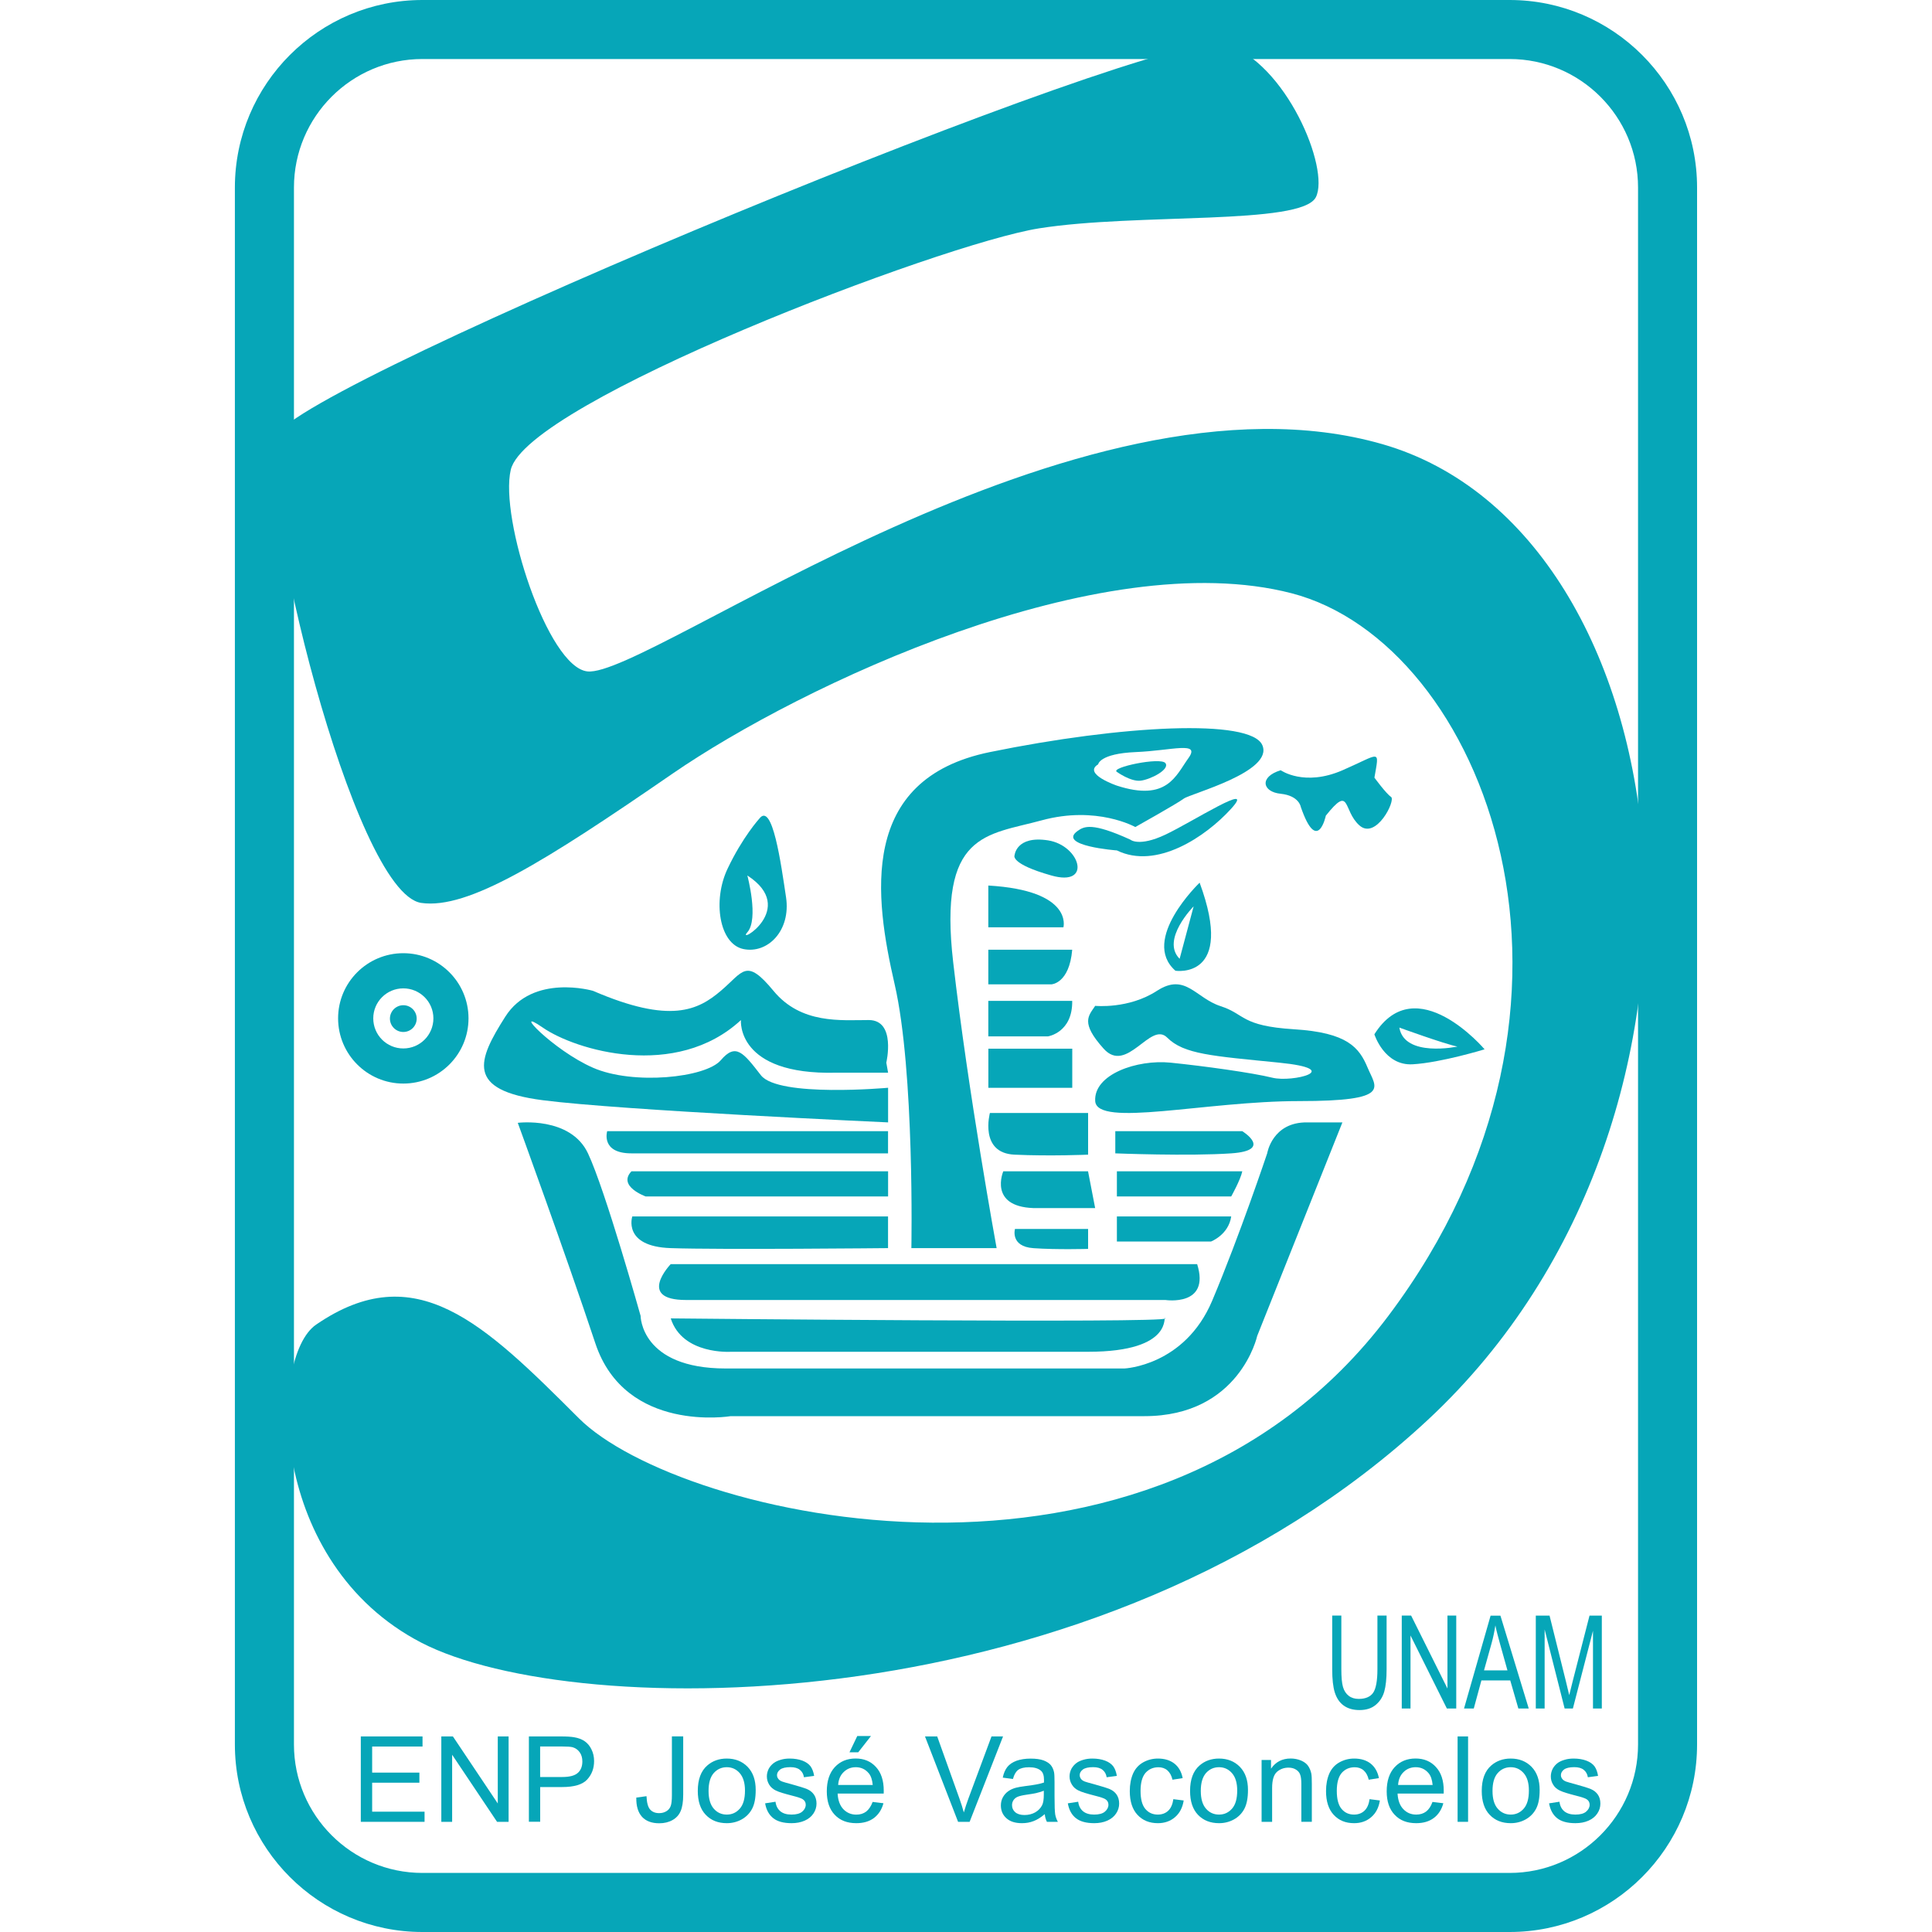 <?xml version="1.0" encoding="utf-8"?>
<!-- Generator: Adobe Illustrator 27.0.0, SVG Export Plug-In . SVG Version: 6.00 Build 0)  -->
<svg version="1.1" id="Capa_1" xmlns="http://www.w3.org/2000/svg" xmlns:xlink="http://www.w3.org/1999/xlink" x="0px" y="0px"
	 viewBox="0 0 400 400" style="enable-background:new 0 0 400 400;" xml:space="preserve">
<style type="text/css">
	.st0{display:none;}
	.st1{display:inline;fill:#06A6B8;}
	.st2{display:inline;fill-rule:evenodd;clip-rule:evenodd;fill:#06A6B8;}
	.st3{fill:#06A6B8;}
</style>
<g class="st0">
	<path class="st1" d="M103.23,107.48c-0.25-1.28-0.68-2.52-0.72-3.77c-0.16-4.89,0.63-9.7,1.68-14.43
		c0.86-3.87,2.11-7.65,3.36-11.43c1.53-4.64,4.38-8.58,7.06-12.63c3.99-6.01,9.81-9.52,16.13-12.37c1.93-0.86,2.44-1.99,2.41-3.98
		c-0.12-6.39-0.05-12.79-0.04-19.17c0.01-0.85,0.14-1.69,0.21-2.62c0.85-0.07,1.49-0.13,2.13-0.15c6.82-0.22,13.64-0.45,20.46-0.62
		c1.15-0.03,1.8-0.43,2.42-1.42c4.27-6.91,9.61-12.86,16.37-17.42c5.34-3.6,11.17-6.13,17.58-7.02c5.11-0.69,10.25-0.6,15.39,0.27
		c8.18,1.37,15.48,4.74,22.04,9.63c5.54,4.12,10.34,9.08,14.15,14.88c0.88,1.33,1.83,1.78,3.35,1.75c6.89-0.07,13.79-0.03,20.7-0.02
		c0.64,0,1.28,0.06,2.13,0.1c0.07,0.95,0.18,1.79,0.18,2.65c0.02,6.47,0.08,12.92-0.03,19.39c-0.04,1.9,0.5,3,2.26,3.92
		c2.92,1.57,5.73,3.37,8.45,5.29c3.11,2.21,5.31,5.27,7.34,8.46c3.66,5.71,6.25,11.83,7.83,18.46c1.38,5.75,2.2,11.52,2.32,17.42
		c0.01,0.28-0.08,0.64,0.05,0.85c0.84,1.41,0.14,2.6-0.54,3.97h-26.31c-0.28-0.73-0.56-1.45-0.88-2.25
		c0.56-0.34,0.97-0.59,1.61-0.99c-0.27-2.76-0.37-5.67-0.87-8.51c-0.87-4.84-1.94-9.67-4.29-14.07c-1.95-3.63-3.71-7.46-7.17-9.94
		c-2.41-1.71-4.99-3.2-7.61-4.56c-1.15-0.6-1.63-1.22-1.61-2.48c0.04-4.58,0.01-9.15,0-13.73c0-0.78-0.08-1.56-0.14-2.61h-2.5
		c-4.36,0.01-8.72-0.04-13.08,0.04c-1.42,0.02-2.33-0.33-3.17-1.65c-4.44-7.01-10.42-12.39-17.94-15.9
		c-2.92-1.37-6.1-2.15-9.36-2.65c-3.45-0.54-6.81-0.21-10.17,0.19c-2.73,0.32-5.31,1.36-7.76,2.64
		c-6.81,3.55-11.89,8.88-15.58,15.55c-0.58,1.06-1.34,1.37-2.45,1.4c-4.29,0.09-8.56,0.22-12.85,0.34c-0.78,0.04-1.56,0.1-2.53,0.15
		c-0.06,0.94-0.13,1.71-0.14,2.49c-0.01,4.5-0.01,9.01-0.01,13.51c0,2.01,0.01,2.04-2,2.72c-8.28,2.76-13.33,8.88-16.87,16.47
		c-2.46,5.31-3.44,11.03-4.19,16.77c-0.21,1.63-0.81,3.45,0.78,4.84c-0.42,0.77-0.81,1.47-1.23,2.23H103.23z M118.4,104.54
		c0.64-4.49,1.14-8.66,1.86-12.78c0.87-4.93,2.28-9.72,4.7-14.14c2.17-4,4.67-7.81,8.04-10.94c2.67-2.47,5.86-4.21,9.19-5.63
		c1.78-0.77,2.49-1.8,2.44-3.79c-0.14-5.38-0.06-10.76-0.03-16.13c0.01-2.09,0.12-2.18,2.25-2.21c5.3-0.07,10.6-0.17,15.9-0.14
		c1.43,0.01,2.19-0.52,2.9-1.72c3.06-5.07,6.94-9.47,11.64-13.02c6.71-5.1,14.26-7.81,22.83-7.6c4.76,0.12,9.44,0.81,13.83,2.5
		c9.43,3.65,16.86,9.98,22.61,18.24c0.9,1.29,1.79,1.81,3.34,1.78c5.59-0.08,11.18-0.03,16.77-0.02c2.14,0.01,2.23,0.1,2.23,2.2
		c0.01,3.84,0,7.7,0,11.54v7.22c1.16,0.67,2.21,1.3,3.28,1.9c3.31,1.81,6.53,3.84,8.89,6.82c1.95,2.48,3.57,5.25,5.13,8
		c3.34,5.88,4.87,12.34,5.72,18.98c0.37,2.95,0.59,5.9,0.89,8.91c1.46,0.22,2.87,0.46,4.47-0.38c-0.26-2.28-0.57-4.57-0.76-6.87
		c-0.53-6.47-2.04-12.72-4.63-18.66c-1.94-4.44-4.33-8.7-7.71-12.25c-3.13-3.29-7.15-5.4-11.23-7.28c-1.49-0.69-1.84-1.51-1.82-2.96
		c0.06-5.73,0.02-11.48,0.01-17.21c0-0.77-0.07-1.53-0.12-2.47h-2.41c-5.74-0.01-11.47-0.04-17.22,0.02
		c-1.29,0.01-2.06-0.33-2.81-1.49c-4.53-7.13-10.29-13.01-17.56-17.43c-6.04-3.66-12.58-5.56-19.49-6.09
		c-5.03-0.38-10.03,0.44-14.72,2.28c-6,2.36-11.21,5.96-15.52,10.84c-3.02,3.41-5.66,7.09-7.81,11.18
		c-6.95,0.13-13.82,0.2-20.96,0.79v21.87c-0.55,0.19-0.83,0.27-1.09,0.37c-5.16,1.97-10.06,4.2-13.92,8.47
		c-5.7,6.31-9.21,13.62-11.06,21.78c-0.93,4.09-1.41,8.29-2.02,12.45c-0.15,0.96-0.02,1.96-0.02,3.07H118.4z M279.4,104.56
		c-0.38-3.52-0.63-6.84-1.11-10.15c-0.91-6.27-2.66-12.27-5.91-17.78c-1.91-3.24-3.77-6.57-6.95-8.75
		c-2.43-1.67-4.95-3.29-7.61-4.56c-1.68-0.81-2.17-1.77-2.14-3.49c0.09-5.09,0.05-10.17,0.02-15.26c-0.01-2.07-0.16-2.18-2.25-2.2
		c-5.16-0.02-10.31-0.06-15.47,0.03c-1.47,0.03-2.37-0.41-3.15-1.7c-2.86-4.78-6.62-8.81-10.96-12.21
		c-5.97-4.69-12.68-7.67-20.34-8.56c-4.72-0.54-9.32-0.18-13.74,1.24c-6.75,2.16-12.47,6.08-16.9,11.67
		c-2.24,2.82-4.26,5.83-6.51,8.92c-0.15,0.01-0.57,0.1-1,0.11c-4.94,0.14-9.88,0.28-14.81,0.41c-2.81,0.07-2.82,0.06-2.83,2.76
		c0,5.02,0.01,10.03,0,15.05c0,2.33-0.05,2.24-2.16,3.08c-4.73,1.88-9.21,4.1-12.45,8.31c-2.62,3.39-5.16,6.8-6.72,10.81
		c-1.86,4.81-3.12,9.8-3.87,14.89c-0.29,2-0.28,4.05-0.42,6.08c-0.06,0.88,0.27,1.42,1.2,1.41c1.14-0.01,2.27-0.08,3.14-0.1
		c0.7-4.29,1.31-8.29,2.01-12.27c0.78-4.52,2.2-8.86,4.51-12.83c2.04-3.48,4.08-7.07,7.4-9.51c2.48-1.84,5.2-3.39,7.95-4.8
		c1.31-0.67,1.82-1.36,1.8-2.79c-0.06-4.64-0.02-9.29-0.02-13.94c0-0.59,0-1.17,0.03-1.74c0.02-0.8,0.47-1.18,1.23-1.24
		c0.5-0.03,1.01-0.04,1.53-0.06c4.57-0.13,9.14-0.28,13.71-0.39c1.25-0.03,2.1-0.36,2.81-1.57c1.1-1.84,2.43-3.59,3.83-5.22
		c6.19-7.23,13.64-12.1,23.42-13.09c5.86-0.59,11.44,0.21,16.82,2.29c8.42,3.24,14.91,9.01,20.05,16.32
		c0.84,1.2,1.71,1.74,3.19,1.71c4.86-0.07,9.73-0.03,14.6-0.01c0.71,0,1.42,0.08,2.38,0.12v2.5c0,4.79,0.03,9.59-0.02,14.37
		c-0.01,1.31,0.35,2.15,1.59,2.76c5.33,2.7,9.7,6.33,12.77,11.65c3.54,6.13,5.57,12.66,6.47,19.61c0.34,2.66,0.56,5.32,0.85,8.12
		H279.4z M294.55,104.56c0-0.89,0.06-1.47-0.01-2.04c-0.5-4.09-0.87-8.21-1.58-12.27c-1.02-5.95-2.84-11.64-5.71-17
		c-4.33-8.12-10.19-14.55-19.01-17.86c-1.53-0.57-2.15-1.48-1.96-3.1c0.12-1,0.02-2.03,0.02-3.04c0-5.37,0.01-10.76,0-16.13
		c-0.01-2.29-0.18-2.42-2.53-2.44c-0.15-0.01-0.29,0-0.44,0c-6.25-0.01-12.49-0.03-18.74,0c-1.43,0.01-2.34-0.39-3.18-1.67
		c-1.8-2.71-3.75-5.33-5.87-7.78c-4.92-5.64-10.83-10-17.63-13.15c-4.17-1.93-8.53-3.02-13.07-3.75
		c-5.22-0.83-10.29-0.31-15.33,0.75c-5.24,1.11-9.86,3.67-14.15,6.81c-6.05,4.42-10.83,10-14.42,16.57
		c-0.76,1.39-1.6,1.96-3.18,1.96c-6.04-0.01-12.07,0.1-18.09,0.18c-2.34,0.03-2.44,0.12-2.45,2.49c-0.01,6.39,0,12.78,0,19.17v2.35
		c-0.55,0.21-0.87,0.32-1.21,0.44c-4.02,1.47-7.97,3.04-11.44,5.6c-3.55,2.62-6.06,6.18-8.61,9.67c-3.17,4.32-4.96,9.27-6.45,14.35
		c-1.75,5.94-2.93,11.96-2.92,18.17c0,0.56,0.1,1.11,0.16,1.68h3.66c0.16-0.3,0.26-0.44,0.27-0.55c0.4-5.22,0.94-10.4,2.15-15.48
		c1.22-5.1,2.74-10.08,5.41-14.58c2.44-4.09,4.94-8.21,8.68-11.31c3.03-2.51,6.46-4.4,10.05-5.96c1.45-0.62,2.05-1.5,2.03-3.13
		c-0.1-5.95-0.05-11.9-0.04-17.87c0-0.84,0.08-1.69,0.12-2.69c1.04-0.1,1.9-0.2,2.74-0.23c5.88-0.16,11.76-0.31,17.64-0.45
		c1.02-0.04,1.75-0.1,2.44-1.25c3.2-5.3,7.14-10.05,11.99-13.89c6.34-5.04,13.38-8.35,21.67-9.05c6.42-0.52,12.58,0.09,18.6,2.17
		c11.07,3.83,19.51,11.12,26.15,20.57c1.02,1.46,2.03,1.96,3.72,1.94c6.1-0.08,12.2-0.04,18.3-0.02c0.76,0,1.52,0.1,2.51,0.17v2.57
		c0,5.45-0.05,10.9,0.01,16.34c0.04,4.66-0.8,3.41,3.57,5.9c4.68,2.68,8.86,5.85,11.96,10.46c4.39,6.53,7.29,13.64,8.76,21.29
		c0.88,4.54,1.07,9.21,1.58,13.81c0.05,0.41,0.17,0.81,0.28,1.26H294.55z"/>
	<path class="st1" d="M221.42,187.78c-0.16-14.96-0.32-29.85-0.5-44.74c-0.06-4.93-0.21-9.86-0.29-14.81
		c-0.04-2.33,0.13-2.56,2.43-2.5c4.79,0.16,9.57,0.39,14.34,0.67c5.57,0.34,11.09,0.95,16.59,2.07c4.06,0.82,8.08,1.82,11.87,3.37
		c7.74,3.18,14.14,8.01,18.41,15.48c3.35,5.89,4.11,12.1,3.66,18.67c-0.21,3.21-0.7,6.35-1.76,9.37c-0.85,2.44-1.91,4.87-3.23,7.09
		c-3.38,5.78-7.45,11.08-12.64,15.35c-3.65,3.01-7.64,5.53-11.83,7.7c-2.44,1.26-4.91,2.5-7.48,3.46c-3.18,1.19-6.46,2.09-9.71,3.1
		c-0.28,0.09-0.59,0.06-0.85,0.17c-2.83,1.29-3.14,0.48-3.12,4.27c0.06,9.29,0.07,18.59,0.1,27.89c0,1.31,0.12,2.61,0.14,3.92
		c0.03,1.34-0.16,1.61-1.41,1.62c-4.72,0.03-9.44-0.01-14.16,0c-1.03,0-1.43-0.52-1.44-1.48c-0.01-0.36-0.03-0.72-0.03-1.08
		c0.07-7.49,0.09-14.96,0.2-22.45C220.92,212.54,221.18,200.12,221.42,187.78 M237.53,198.38c0.94-0.15,1.59-0.16,2.18-0.35
		c3.51-1.13,7.04-2.15,10.35-3.85c5.32-2.75,10.28-5.8,13.9-10.77c5.77-7.93,8.39-16.34,4.69-25.89c-1.43-3.69-3.54-7.06-6.79-9.39
		c-3.47-2.5-7.28-4.54-11.5-5.43c-3.53-0.77-7.13-1.19-10.74-1.56c-1.93-0.2-2.21,0.23-2.28,2.23c-0.01,0.21-0.01,0.44-0.01,0.65
		c0,17.21,0,34.41,0.02,51.63C237.34,196.42,237.44,197.2,237.53,198.38"/>
	<path class="st1" d="M276.69,218.06c-2.9,1.62-4.43,4.18-6.57,6.05c-2.24,1.93-4.21,4.17-6.32,6.26c-2.05,2.02-4.13,4.03-6.34,6.18
		c-3.09-3.04-5.55-6.29-8.23-9.7c0.92-0.84,1.76-1.61,2.59-2.39c6.02-5.64,12.09-11.22,18.04-16.92
		c6.9-6.62,13.74-13.29,20.54-19.99c0.92-0.9,1.76-1.14,2.97-0.62c0.54,2.07-0.02,4.15-0.09,6.22c-0.17,4.64-0.35,9.28-0.56,13.92
		c-0.94,20.33-0.37,40.66-0.49,60.98c-0.06,9.3,0.07,18.6,0.11,27.89c0.01,2.06-0.23,2.35-2.39,2.37c-3.85,0.04-7.7,0.04-11.55,0
		c-2.02-0.02-2.41-0.44-2.36-2.45c0.22-8.21,0.48-16.4,0.69-24.61c0.1-3.92,0.15-7.84,0.16-11.76c0.01-13.07-0.01-26.15-0.02-39.22
		C276.86,219.65,276.76,219.03,276.69,218.06"/>
	<path class="st1" d="M223.48,348.63c-1.03,0.12-2.16,0.37-3.28,0.36c-6.46-0.03-12.91-0.18-19.37-0.18
		c-10.66,0.01-21.33,0.1-32,0.18c-3.9,0.03-3.93,0.03-3.94-3.77c0-6.03,0-12.06,0.01-18.08c0-2.82,0.02-2.86,2.73-2.86h47.47
		c2.32,0,4.65-0.05,6.97,0c1.39,0.04,1.72,0.32,1.72,1.69c0.02,7.25-0.01,14.51-0.04,21.76
		C223.75,347.94,223.63,348.14,223.48,348.63 M216.65,340.57c-0.84-0.06-1.61-0.16-2.39-0.16c-2.54-0.02-5.07,0-7.6-0.01
		c-0.58,0-1.17,0.01-1.74-0.07c-1.92-0.27-2.72-1.18-2.82-3.16c-0.04-0.71-0.06-1.44,0.01-2.16c0.13-1.48,0.82-2.18,2.31-2.36
		c0.57-0.07,1.16-0.04,1.73-0.04c2.91,0,5.81,0.05,8.7,0.01c1.67-0.02,2.06-0.5,1.96-2.11c-0.09-1.25-0.33-1.56-1.82-1.58
		c-3.99-0.05-7.97-0.04-11.96-0.01c-0.56,0.01-1.13,0.23-1.68,0.39c-2.04,0.65-2.61,1.3-2.66,3.4c-0.07,2.54,0.03,5.08-0.06,7.61
		c-0.05,1.4,0.44,2.43,1.67,3c0.83,0.37,1.75,0.7,2.63,0.7c3.98,0.03,7.97-0.06,11.96-0.13c0.55-0.01,1.11-0.16,1.77-0.27V340.57z
		 M175.28,333.4c1.27-0.28,2.42-0.67,3.61-0.76c1.58-0.12,3.19-0.03,4.78-0.03c1.59-0.01,3.2-0.01,4.79-0.04
		c1.05-0.01,1.57-0.55,1.62-1.62c0.08-1.55-0.48-2.14-2.26-2.14c-3.7,0-7.4,0.03-11.1,0.07c-0.65,0.01-1.3,0.1-1.93,0.25
		c-1.91,0.43-2.75,1.38-2.8,3.32c-0.07,2.75,0.01,5.51-0.04,8.27c-0.03,1.55,0.77,2.49,2.09,2.96c0.94,0.33,1.98,0.51,2.98,0.5
		c3.63-0.05,7.25-0.19,10.87-0.28c2.09-0.07,2.24-0.22,2.17-2.27c-0.02-0.28-0.14-0.55-0.24-0.96c-0.79-0.09-1.57-0.24-2.34-0.25
		c-2.47-0.04-4.94-0.02-7.4-0.03c-0.66,0-1.32,0.03-1.95-0.11c-1.51-0.33-3.2-1.08-2.87-3.35
		C175.41,335.87,175.28,334.77,175.28,333.4"/>
	<path class="st1" d="M286.07,348.62c-1.27,0.12-2.41,0.31-3.55,0.3c-5.8-0.03-11.6-0.16-17.4-0.18c-10-0.03-20.01-0.02-30.02,0
		c-1.66,0.01-3.34,0.28-5,0.21c-2.36-0.08-2.62-0.37-2.62-2.7c-0.02-6.52-0.02-13.05,0.02-19.59c0.01-2.13,0.29-2.36,2.41-2.36
		c17.93-0.02,35.84-0.02,53.77-0.03c0.43,0,0.86,0,1.3,0.05c0.76,0.07,1.17,0.5,1.2,1.28c0.01,0.36,0.03,0.72,0.03,1.07
		c0,6.68,0,13.36-0.01,20.03C286.2,347.2,286.14,347.7,286.07,348.62 M278.61,332.55c1.26-2.78,0.82-3.6-1.84-3.66
		c-1.6-0.04-3.19-0.03-4.78-0.02c-2.31,0.02-4.64-0.01-6.95,0.11c-2.26,0.11-3.86,1.27-3.99,4.49c-0.08,2.03-0.03,4.06-0.01,6.09
		c0.03,2.92,1.65,4.64,4.55,4.63c3.99-0.02,7.97-0.17,11.96-0.3c1.44-0.05,1.8-0.48,1.77-1.86c-0.03-1.23-0.32-1.52-1.77-1.61
		c-0.86-0.06-1.74-0.02-2.6-0.03c-2.33,0-4.65,0.08-6.96-0.04c-2.24-0.09-3.07-1.07-3.06-3.31c0.01-0.57,0.03-1.15,0.03-1.74
		c0-2.02,0.5-2.62,2.5-2.7c2.1-0.09,4.21-0.05,6.31-0.06C275.41,332.55,277.07,332.55,278.61,332.55 M252.37,340.56
		c-1.1-0.06-1.96-0.15-2.82-0.15c-2.61-0.02-5.23,0.03-7.84-0.01c-3.01-0.04-4.03-1.09-4.02-4.04c0-0.44,0-0.86,0.03-1.31
		c0.08-1.42,0.82-2.22,2.26-2.38c0.49-0.08,1.01-0.05,1.52-0.05c3.04-0.01,6.1,0.02,9.15-0.04c1.53-0.03,1.84-0.48,1.83-2.03
		c-0.01-1.07-0.43-1.64-1.53-1.64c-2.26-0.01-4.5-0.02-6.75-0.03c-1.82,0-3.64-0.06-5.44,0.03c-3.14,0.15-4.37,1.41-4.42,4.42
		c-0.04,2.25-0.04,4.5-0.01,6.76c0.04,2.61,1.6,4.07,4.29,4.03c3.92-0.07,7.84-0.12,11.75-0.22c0.63-0.02,1.26-0.11,2-0.18V340.56z"
		/>
	<path class="st1" d="M160.58,324.28c0.09,1.04,0.18,1.69,0.18,2.32c0.02,6.61,0.02,13.21,0.02,19.81c0,0.23,0.01,0.44-0.01,0.65
		c-0.1,1.41-0.24,1.56-1.72,1.66c-0.44,0.04-0.88,0.03-1.31,0.03c-4.42,0-8.85-0.03-13.27,0c-3.56,0.03-7.11,0.2-10.66,0.19
		c-5.66-0.01-11.32-0.13-16.97-0.18c-4.05-0.03-8.12,0-12.18-0.02c-2.37-0.01-2.49-0.25-2.47-2.69c0.04-5.8,0.06-11.6-0.03-17.41
		c-0.08-5.33,0.43-4.32,4.18-4.32c16.92-0.03,33.83-0.03,50.74-0.04H160.58z M118.31,344v-0.11c2.18,0,4.36,0.03,6.53-0.01
		c1.05-0.02,1.53-0.64,1.54-1.69c0.02-1.06-0.43-1.66-1.49-1.76c-0.72-0.05-1.45-0.05-2.17-0.05c-2.68-0.03-5.36,0.02-8.05-0.09
		c-2.18-0.1-3.04-1.02-3.05-3.07c-0.02-3.47-1.07-4.72,4.51-4.66c2.68,0.03,5.36,0.01,8.05,0c1,0,1.9-0.2,2.16-1.38
		c0.28-1.34-0.37-2.24-1.88-2.27c-4.05-0.07-8.12-0.03-12.17,0c-0.57,0-1.15,0.16-1.71,0.32c-1.48,0.41-2.4,1.38-2.44,2.93
		c-0.08,2.9-0.08,5.79-0.06,8.7c0.01,1.28,0.73,2.24,1.88,2.69c0.92,0.37,1.95,0.63,2.93,0.65
		C114.69,344.25,116.5,344.08,118.31,344 M152.87,343.61v-2.99c-1.03-0.09-1.88-0.21-2.74-0.22c-2.32-0.02-4.65-0.08-6.96,0.03
		c-1.86,0.1-3.42-0.35-4.9-1.78c0-0.93,0.12-2.04-0.03-3.1c-0.3-2.02,1.05-2.81,2.88-2.92c1.44-0.08,2.9-0.04,4.34-0.05
		c1.97,0,3.92,0.02,5.88,0.01c1,0,1.61-0.43,1.7-1.54c0.13-1.64-0.33-2.19-2.08-2.2c-3.34,0-6.67-0.01-10.01,0.02
		c-1.01,0-2.04,0.03-3.03,0.23c-1.94,0.39-2.92,1.49-2.99,3.45c-0.08,2.75-0.01,5.52-0.04,8.27c-0.02,1.15,0.47,2.02,1.45,2.46
		c0.97,0.45,2.04,0.87,3.08,0.87c3.98,0.01,7.98-0.16,11.97-0.28C151.81,343.86,152.23,343.74,152.87,343.61"/>
	<path class="st1" d="M129.68,321.4c-0.85,0.06-1.5,0.13-2.13,0.13c-7.78,0.01-15.55,0.02-23.32,0.02c-2.25,0-2.37-0.12-2.38-2.28
		c-0.01-6.99,0-13.95-0.05-20.92c-0.01-1.58,0.16-2.96,1.54-4.04c0.96-0.74,1.18-1.87,1.18-3.12c-0.03-56.43-0.02-112.86-0.02-169.3
		c0-0.8-0.13-1.59-0.22-2.37c-0.2-1.69,0.12-2.08,1.87-2.07c1.88,0,3.77,0.1,5.66,0.1c4.43-0.02,8.86-0.08,13.29-0.09
		c0.56,0,1.12,0.11,1.89,0.19c0.09,1.16,0.23,2.21,0.23,3.28c0.01,54.55,0,109.08-0.01,163.63c0,2.17-0.01,4.36-0.03,6.54
		c-0.02,1.38,0.3,2.57,1.41,3.49c0.94,0.79,1.26,1.77,1.24,3.04c-0.06,7.33-0.03,14.67-0.04,22
		C129.8,320.14,129.73,320.63,129.68,321.4 M127.24,318.84c0.04-0.47,0.12-0.96,0.13-1.45c0.04-6.02,0.08-12.05,0.1-18.08
		c0-1.25-0.07-2.64-1.1-3.42c-1.58-1.18-1.74-2.68-1.64-4.39c0.08-1.3,0.02-2.61,0.02-3.92V122.89v-2.93
		c-2.65-0.62-16.2-0.48-17.95,0.19v2.5v164.04c0,2.03-0.05,4.06,0.02,6.1c0.03,1.09-0.2,1.97-1.11,2.66
		c-0.98,0.76-1.31,1.78-1.3,3.05c0.04,6.4,0,12.79,0.01,19.18c0,0.43,0.1,0.84,0.14,1.24C106.7,319.43,125.46,319.39,127.24,318.84"
		/>
	<path class="st1" d="M171.4,286.93h-8.54c-0.09-0.75-0.16-1.41-0.25-2.12c-0.32-2.31-2.55-3.84-4.78-3.19
		c-0.44,0.14-0.73,0.76-1.09,1.17c0.41,0.31,0.82,0.64,1.25,0.92c0.08,0.08,0.28,0,0.43-0.04c0.95-0.24,1.82-0.03,2.19,0.92
		c0.39,1.01-0.19,1.81-0.98,2.44c-1.53,1.21-3.24,1.13-4.94,0.51c-1.74-0.64-2.9-2.03-3.54-3.65c-0.63-1.59-0.63-3.05,1.09-4.53
		c1.04-0.9,2.25-1.59,3.29-2.49c0.75-0.65,1.49-1.39,2.03-2.22c0.84-1.28,1.07-2.67,0.1-4.06c-0.41-0.59-0.77-1.25-0.97-1.93
		c-0.29-0.96-0.57-1.96-0.56-2.94c0-1.35,0.69-1.92,2.03-2.05c2.87-0.28,4.41,0.77,5,3.6c0.23,1.03,0.08,2.15,0.11,3.22
		c0.02,1.01-0.15,2.07,0.12,3c0.61,2.16,2.16,3.12,4.24,2.91c1.56-0.16,2.98-1.72,3.21-3.63c0.09-0.79-0.01-1.59,0-2.39
		c0.01-1.07-0.09-2.19,0.08-3.26c0.42-2.66,3.3-4.32,5.75-3.3c0.49,0.22,1.07,0.95,1.06,1.43c-0.03,1.26-0.3,2.53-0.57,3.79
		c-0.13,0.55-0.47,1.05-0.77,1.54c-1.28,2.05-0.42,3.73,0.93,5.29c0.47,0.54,1.07,0.96,1.64,1.41c0.8,0.62,1.67,1.16,2.43,1.82
		c1.99,1.71,2.26,3.29,1.01,5.56c-1.53,2.79-3.96,3.87-6.69,2.96c-0.34-0.09-0.67-0.28-0.98-0.45c-1.16-0.69-1.79-1.66-1.48-2.4
		c0.44-1.04,1.32-1.23,2.35-1.07c0.21,0.03,0.49,0.1,0.63,0c0.38-0.25,0.82-0.54,0.98-0.92c0.07-0.17-0.39-0.74-0.71-0.88
		c-2.17-1.01-4.77,0.57-5.11,3.07C171.33,285.53,171.4,286.1,171.4,286.93"/>
	<path class="st1" d="M165.46,314.25c-4.73,0.11-9.41,0.96-14.03-0.4c-1.91-0.57-3.7-1.39-5.16-2.68c-2.4-2.14-3.28-4.83-2.51-8.04
		c1.59-6.58,0.67-12.78-2.99-18.5c-0.84-1.33-2-2.47-3.01-3.69c-0.22-0.26-0.42-0.54-0.63-0.83c0.54-1.03,1.4-0.88,2.12-0.68
		c5.69,1.6,10.34,4.48,12.3,10.46c0.41,1.22,0.57,2.53,0.84,3.81c0.17,0.84,0.25,1.73,0.49,2.55c0.81,2.86,3.27,3.64,5.74,1.86
		c0.94-0.67,1.93-1.27,2.85-1.96c1.28-0.94,2.65-0.79,4.18-0.28c-0.62,0.26-1.23,0.59-1.88,0.74c-5.05,1.24-7.79,8-5.67,12.26
		c1.08,2.18,2.65,3.96,5.19,4.6C164.04,313.65,164.74,313.99,165.46,314.25"/>
	<path class="st1" d="M168.58,314.5c4.46-1.66,7.99-4.09,7.72-9.42c-0.24-5.06-3.31-7.92-8.12-9.3c1.26-0.38,2.43-0.52,3.52,0.06
		c1.08,0.57,2.21,1.16,3.1,1.97c2.3,2.08,5.55,1.76,6.35-2.35c0.23-1.21,0.32-2.44,0.56-3.65c1.11-5.6,4.52-9.22,9.77-11.24
		c1.54-0.59,3.02-1.4,4.8-1.09c0.48,1.24-0.61,1.72-1.08,2.43c-1.12,1.67-2.61,3.15-3.46,4.95c-2.08,4.45-3.21,9.09-2.04,14.11
		c0.43,1.85,0.34,3.87,0.28,5.81c-0.06,2.03-1.34,3.45-2.83,4.69c-2.14,1.76-4.74,2.72-7.37,2.95
		C176.08,314.75,172.31,314.5,168.58,314.5"/>
	<path class="st1" d="M228.18,293.3c0.26-0.98,0.95-0.98,1.73-1.01c0.29-0.01,0.57-0.46,0.85-0.72c-0.29-0.26-0.55-0.66-0.88-0.74
		c-1.53-0.37-2.67,0.45-2.96,2.02c-0.08,0.43-0.13,0.85-0.21,1.49c-1.94,0.25-3.84,0.18-5.88,0.03c-0.07-0.4-0.14-0.74-0.18-1.08
		c-0.25-1.83-1.32-2.72-3.08-2.47c-0.32,0.05-0.67,0.44-0.83,0.76c-0.07,0.13,0.34,0.51,0.56,0.75c0.09,0.08,0.31,0,0.42,0.08
		c0.45,0.28,0.88,0.61,1.31,0.91c-0.38,0.48-0.67,1.13-1.17,1.39c-1.38,0.77-2.7,0.15-3.84-0.64c-0.62-0.43-1.18-1.17-1.41-1.87
		c-0.19-0.58-0.09-1.5,0.27-1.95c0.7-0.88,1.65-1.61,2.56-2.3c2.33-1.78,2.61-2.8,1.42-5.55c-0.11-0.27-0.19-0.55-0.28-0.83
		c-0.54-1.63-0.29-2.7,0.69-2.99c1.53-0.44,3.24,0.49,3.56,2.04c0.14,0.7,0.08,1.44,0.1,2.16c0.02,0.72-0.06,1.46,0.06,2.17
		c0.22,1.36,1.19,2.22,2.49,2.34c1.25,0.11,2.12-0.43,2.63-1.82c0.21-0.59,0.24-1.26,0.28-1.92c0.06-0.8-0.03-1.6,0.08-2.39
		c0.23-1.8,1.52-2.79,3.33-2.66c1.13,0.11,1.57,0.54,1.4,1.72c-0.11,0.77-0.44,1.52-0.76,2.24c-1,2.29-0.82,3.36,1.02,4.99
		c0.64,0.58,1.37,1.06,2.04,1.61c1.38,1.14,1.57,2.16,0.9,3.83c-0.62,1.53-1.98,1.89-3.33,2.09
		C229.78,295.17,228.67,294.62,228.18,293.3"/>
	<path class="st1" d="M159.05,305.18c0.1-3.42,2.72-7.72,7.98-7.69c4.52,0.02,7.89,3.67,7.76,7.64c-0.17,4.89-3.07,7.7-7.92,7.72
		C161.98,312.86,159.36,309.54,159.05,305.18"/>
	<path class="st1" d="M222,300.92c-3.58,1.29-5.1,3.72-4.89,7.13c0.21,3.22,2.46,4.69,5.3,5.58c-3.15,0.01-6.23,0.45-9.3-0.41
		c-2.82-0.79-4.65-2.52-5.73-5.13c-0.19-0.43-0.22-1.04-0.07-1.47c1.96-5.6,0.61-10.53-2.9-15.06c-0.39-0.49-0.71-1.04-1.29-1.91
		c0.89-0.06,1.46-0.25,1.92-0.1c4.51,1.38,8.14,4.6,8.52,10.04c0.03,0.5,0.05,1.02,0.22,1.49c0.69,1.85,2.36,2.33,4.01,1.19
		C219.52,301.07,220.07,300.87,222,300.92"/>
	<path class="st1" d="M244.22,289.56c-1.14,1.68-2.05,3.02-2.95,4.38c-1.26,1.91-1.83,4.09-2.31,6.28c-0.42,1.91,0.12,3.76,0.7,5.55
		c0.58,1.81,0.05,3.25-1.09,4.6c-1.9,2.23-4.43,3.23-7.27,3.39c-2.16,0.12-4.32,0.02-6.52-0.09c2.74-0.84,4.96-2.29,5.35-5.26
		c0.47-3.6-1.16-6.12-4.87-7.46c1.67-0.5,2.63,0.46,3.72,1.02c0.57,0.29,1.08,0.8,1.67,0.92c1.67,0.34,2.78-0.76,3.09-2.83
		c0.2-1.34,0.36-2.73,0.85-3.99c1.35-3.52,4.2-5.39,7.64-6.48C242.72,289.42,243.3,289.56,244.22,289.56"/>
	<path class="st1" d="M179.29,296.51c-1.67,0.73-2.95,0.29-4.38-0.57c-4.67-2.77-9.55-2.88-14.49-0.64
		c-0.51,0.22-0.96,0.59-1.4,0.95c-1.14,0.96-2.42,0.89-3.68,0.49c-1.03-0.32-1.45-2.38-0.7-3.64c0.44-0.71,1.04-1.5,1.77-1.85
		c2.4-1.14,4.87-2.16,7.36-3.08c0.6-0.22,1.46-0.01,2.11,0.24c1.01,0.38,1.96,0.46,2.94,0c0.98-0.46,1.92-0.39,2.92,0.05
		c1.72,0.75,3.55,1.25,5.21,2.08C179.7,291.92,180.2,293.33,179.29,296.51"/>
	<path class="st1" d="M223.71,312.49c-3.24,0.04-5.49-2.22-5.49-5.16c0.01-2.98,1.84-5.24,5.26-5.35c3.71-0.12,5.53,2.7,5.65,5.03
		C229.24,309.45,227.35,312.59,223.71,312.49"/>
	<path class="st1" d="M133.68,372.48v-15.42c2.27,0.04,4.41-0.54,6.46,0.54c1.47,0.77,2.34,2.21,1.87,3.74
		c-0.45,1.45-0.31,2.53,0.59,3.8c1.76,2.52,0.42,6.82-4.13,7.31C136.97,372.63,135.45,372.48,133.68,372.48 M135.62,370.34
		c1.23,0,2.26,0.16,3.21-0.04c1.05-0.24,2.03-0.75,2.31-2.02c0.25-1.1,0.1-2.12-0.77-2.77c-0.66-0.49-1.53-0.83-2.34-0.98
		c-1.83-0.34-2.43,0.17-2.49,2C135.5,367.74,135.58,368.95,135.62,370.34 M135.98,359.16c-0.68,1.05-0.84,2.31,0.03,2.97
		c0.61,0.47,1.85,0.13,2.8,0.15c0,0,0.17-0.01,0.2-0.06c0.39-0.53,1.11-1.12,1.05-1.61c-0.06-0.52-0.78-1.23-1.34-1.39
		C137.87,358.98,136.89,359.16,135.98,359.16"/>
	<path class="st1" d="M114.33,365.91c-1.83-0.08-3.39-0.15-5.07-0.22v-1.81h6.93c0.78,3.38-1.2,6.62-4.25,7.93
		c-4.15,1.77-8.57-0.57-9.95-3.65c-1.49-3.36-1.09-7.14,2.66-9.77c2.94-2.07,7.26-2.11,10.09,1.52c-0.51,0.86-0.98,1.13-2.01,0.42
		c-2.11-1.45-4.44-1.76-6.74-0.42c-1.98,1.16-2.97,2.95-2.73,5.25c0.21,2.15,1.19,3.65,3.29,4.64c2.06,0.97,3.86,0.51,5.61-0.31
		C113.38,368.91,114.13,367.66,114.33,365.91"/>
	<path class="st1" d="M218.52,393.42c1.9-2.45,2.03-5.35,3.69-8.01c1.44,4.99,2.78,9.63,4.17,14.47h-1.96
		c-1.12-2.34-1.15-5.03-2.63-7.54c-1.56,2.19-1.65,4.71-3.08,6.67c-1.44-2.12-1.22-4.78-3.2-6.75c-0.72,2.37-1.34,4.48-2,6.59
		c-0.34,1.1-0.36,1.09-2.19,0.82c1.14-4.76,2.63-9.38,4.18-14.54C216.56,388.04,217.46,390.5,218.52,393.42"/>
	<path class="st1" d="M195.93,372.51c-0.1-0.97-0.25-1.74-0.26-2.51c-0.02-3.63-0.03-7.25,0-10.88c0.01-1.96,0.17-2.11,2.1-2.15
		c0.94-0.03,1.89-0.04,2.83,0.05c2.69,0.26,4.06,1.97,3.5,4.6c-0.28,1.3-0.17,2.23,0.61,3.35c1.7,2.43,0.82,4.49-0.91,6.25
		c-0.72,0.73-2.06,0.93-3.16,1.2c-0.76,0.18-1.6,0.07-2.39,0.08C197.54,372.51,196.83,372.51,195.93,372.51 M197.6,367.6
		c-0.07,2.79,0.55,3.3,3.32,2.76c1.65-0.32,2.74-1.76,2.51-3.28c-0.28-1.78-2.09-2.67-4.21-2.61c-1.37,0.04-1.57,0.42-1.6,2.69
		C197.62,367.3,197.6,367.45,197.6,367.6 M198.06,359.12c-0.99,2.84-0.24,3.81,2.37,3.3c0.21-0.04,0.42-0.1,0.63-0.15
		c0.84-0.19,1.27-0.8,1.19-1.55c-0.1-0.78-0.48-1.57-1.48-1.6C199.92,359.1,199.05,359.12,198.06,359.12"/>
	<path class="st1" d="M226.3,372.34c-1.22,0.19-2.08,0.3-2.09-0.92c0-4.57,0.02-9.14,0.05-13.71c0-0.12,0.12-0.25,0.33-0.61
		c2.21-0.03,4.5-0.42,6.87,0.36c1.98,0.66,2.52,2.21,2.7,3.8c0.14,1.42-0.67,2.82-1.91,3.71c-1.73,1.23-1.77,1.2-0.8,2.9
		c0.5,0.87,1.08,1.7,1.57,2.59c0.3,0.53,0.48,1.13,0.72,1.73c-1.27,0.56-1.94,0.31-2.49-0.76c-0.79-1.55-1.7-3.02-2.6-4.51
		c-0.59-0.98-0.62-0.97-2.35-0.87V372.34z M226.34,363.57c1.44,0,2.66,0.13,3.85-0.04c1.1-0.16,2.06-1.46,1.99-2.28
		c-0.08-1.02-1.18-2.08-2.35-2.14c-1.12-0.08-2.26,0.01-3.49,0.03V363.57z"/>
	<path class="st1" d="M183.39,364.77c0.13,4.57-3.49,7.7-7.69,7.65c-4.55-0.06-7.67-3.33-7.69-7.75c-0.02-4.25,3.15-7.47,7.79-7.65
		C179.47,356.88,183.62,360.13,183.39,364.77 M169.95,364.73c0.34,3.66,2.29,5.61,5.89,5.58c3.6-0.04,5.5-2.04,5.63-5.6
		c0.1-2.91-1.76-5.42-5.63-5.62C172.14,358.92,169.98,362.18,169.95,364.73"/>
	<path class="st1" d="M265.8,372.53v-15.5c2.95,0.05,5.72-0.41,8.47,0.69c2.32,0.92,4.81,4.39,4.63,7.27
		c-0.18,2.91-2.46,5.88-5.15,6.88C271.18,372.84,268.6,372.36,265.8,372.53 M267.74,359.11c-0.19,3.91-0.17,7.54,0.03,11.29
		c1.36,0,2.48,0.18,3.51-0.05c1.24-0.27,2.59-0.63,3.55-1.37c1.87-1.46,2.47-3.63,1.77-5.86c-0.71-2.3-2.4-3.76-4.89-4
		C270.5,359.01,269.27,359.11,267.74,359.11"/>
	<path class="st1" d="M244.23,365.95c1.22,2.22,2.28,4.17,3.41,6.22c-1.21,0.61-2.03,0.38-2.62-0.65c-0.76-1.31-1.48-2.65-2.23-3.97
		c-0.24-0.43-0.44-0.95-0.81-1.23c-0.34-0.27-0.93-0.42-1.33-0.32c-0.26,0.08-0.54,0.65-0.56,1.02c-0.08,1.37-0.05,2.75-0.04,4.12
		c0,1.17-0.51,1.56-1.82,1.12c-0.21-5.01-0.1-10.03-0.06-15.27c2.58,0.14,4.81-0.41,7.1,0.54c1.67,0.68,2.36,1.79,2.54,3.4
		c0.18,1.83-0.58,3.21-2.16,4.15C245.25,365.34,244.84,365.58,244.23,365.95 M240.59,359.09c-0.84,1.27-0.56,2.51-0.42,3.69
		c0.05,0.33,0.51,0.86,0.8,0.86c1.12,0,2.31,0,3.38-0.31c1.17-0.32,1.58-1.24,1.4-2.34c-0.15-1.04-0.91-1.8-2.02-1.89
		C242.66,359.03,241.59,359.09,240.59,359.09"/>
	<path class="st1" d="M251.87,372.48c-0.09-0.95-0.2-1.66-0.21-2.36c-0.02-3.7-0.02-7.4,0.01-11.1c0.01-1.87,0.13-2,1.96-2.03
		c2.66-0.04,5.33-0.01,7.97-0.01c0.13,1.97,0.13,2.02-1.22,2.06c-2.09,0.05-4.19,0.01-6.43,0.01c-0.09,0.76-0.24,1.3-0.23,1.85
		c0.04,1.33,0.35,1.65,1.69,1.71c1.31,0.04,2.61-0.02,3.93-0.01c0.49,0.01,1.06-0.06,1.5,0.13c0.38,0.17,0.61,0.65,0.92,1
		c-0.33,0.23-0.62,0.58-0.97,0.65c-0.56,0.11-1.16,0.04-1.74,0.05c-1.23,0.01-2.47,0-3.7,0.04c-1.02,0.04-1.61,0.58-1.62,1.63
		c-0.01,1.3,0,2.59,0,4.03c2.65,0.63,5.21,0.02,7.86,0.44c0.08,0.53,0.17,1.05,0.28,1.87C258.46,372.57,255.25,372.5,251.87,372.48"
		/>
	<path class="st1" d="M163.16,256.18c0.56,0.16,0.92,0.25,1.26,0.34c2,0.57,4,0.61,5.98-0.06c1.59-0.51,2.87-0.04,3.87,1.2
		c1.32,1.63,1.02,3.03-0.74,4.16c-1.37,0.9-2.68,1.14-4.28,0.47c-1.5-0.64-3.08-0.45-4.66,0.13c-1.38,0.49-2.81,0.65-4.07-0.48
		c-1.53-1.39-1.45-3.4,0.3-4.56C161.59,256.88,162.46,256.53,163.16,256.18"/>
	<path class="st1" d="M270.98,115.76c0.09-1.18,0.14-1.86,0.19-2.67h26.75v2.72C288.99,115.78,280.13,115.86,270.98,115.76"/>
	<path class="st1" d="M129.68,113.07v2.53c-0.43,0.07-0.77,0.18-1.12,0.18c-7.97,0-15.94-0.04-23.9,0.03
		c-1.33,0.01-1.95-0.46-1.78-1.75c0.09-0.65,0.38-1.09,1.11-1.1c0.58-0.01,1.16-0.03,1.74-0.04c7.24,0,14.48-0.01,21.73,0
		C128.17,112.93,128.87,113.01,129.68,113.07"/>
	<path class="st1" d="M155.13,372.27c-1.24,0.34-2.04,0.35-2.05-0.97c-0.01-4.41,0-8.83,0-13.72c1.9,1.31,2.99,2.88,4.25,4.25
		c1.32,1.42,2.67,2.8,4.23,4.44c0.23-0.68,0.48-1.12,0.49-1.55c0.07-2.03,0.05-4.06,0.11-6.1c0.02-0.93,0.2-1.8,1.66-1.5v14.28
		c-0.47-0.32-0.9-0.5-1.19-0.82c-1.72-1.85-3.39-3.76-5.1-5.62c-0.6-0.65-1.3-1.23-1.95-1.85c-0.15,0.07-0.3,0.12-0.46,0.19V372.27z
		"/>
	<path class="st1" d="M183.26,390.78c-0.03,2.99-0.07,5.98-0.1,9.02c-1.1,0.27-1.91,0.28-1.92-0.87c-0.01-4.41,0.05-8.82,0.09-13.22
		c0-0.04,0.1-0.08,0.34-0.22c2.92,2.42,5.06,5.7,8.23,8.59c0.11-1.03,0.25-1.68,0.26-2.35c0.03-1.95,0.02-3.91,0.01-5.87
		c-0.01-1.16,0.55-1.56,1.91-1.17c0.21,4.7,0.08,9.48,0.09,14.27c-0.16,0.06-0.32,0.13-0.47,0.19c-2.63-2.85-5.28-5.72-7.91-8.56
		C183.61,390.64,183.44,390.7,183.26,390.78"/>
	<path class="st1" d="M215.4,301.14c-0.46-2.38-0.04-3.23,1.9-4.23c2.96-1.54,6.16-1.69,9.28-1.31c1.7,0.2,3.33,1.31,4.9,2.15
		c0.49,0.28,0.89,1.01,0.99,1.58c0.09,0.54-0.09,1.39-0.48,1.69c-0.4,0.33-1.34,0.42-1.78,0.16c-1.39-0.87-2.91-1.15-4.44-1.58
		c-2.72-0.77-5.16-0.12-7.41,1.25C217.3,301.49,216.45,301.77,215.4,301.14"/>
	<path class="st1" d="M168.38,384.61v4.24c0,1.91-0.05,3.8,0.03,5.68c0.1,2.13,1.45,3.39,3.47,3.38c2.03-0.02,3.34-1.27,3.37-3.43
		c0.06-2.83,0.01-5.66,0.05-8.5c0.02-1.37,0.06-1.37,1.82-1.33c0.07,0.47,0.2,0.95,0.2,1.43c0.02,2.9-0.04,5.81,0.02,8.71
		c0.07,3.72-4.38,5.97-7.27,4.83c-2.44-0.97-3.56-2.66-3.68-5.05c-0.15-2.83-0.08-5.67-0.04-8.5
		C166.36,384.65,166.43,384.66,168.38,384.61"/>
	<path class="st1" d="M207.09,399.7c-1.23,0.46-2.01,0.47-2.44-0.62c-0.44-1.13-1.29-1.4-2.43-1.31c-0.99,0.08-2,0.01-2.89,0.01
		c-1.03,2.16-1.03,2.16-2.89,1.9c1.5-4.74,3.24-9.33,5.1-14.5C203.83,390.14,205.06,394.98,207.09,399.7 M199.96,395.73
		c1.34-0.09,2.17-0.13,3.3-0.21c-0.78-1.4-0.34-2.91-1.91-3.73C200.93,393,200.54,394.1,199.96,395.73"/>
	<path class="st1" d="M214.69,357.86c1.18,1.65,4.52,10.78,5.33,14.36c-1.57,0.31-1.57,0.31-2.8-1.83h-4.66
		c-0.71,0.85-0.7,2.63-2.81,1.85C210.98,367.35,213.09,362.74,214.69,357.86 M213.28,368.16c1.29-0.06,2.2-0.1,3.41-0.17
		c-0.93-1.41-0.66-2.98-2.07-3.94C214.17,365.41,213.78,366.6,213.28,368.16"/>
	<path class="st1" d="M124.4,358.08c1.67,4.73,3.31,9.36,4.96,14.03c-1.93,0.43-1.93,0.43-2.82-1.71h-4.77
		c-0.32,0.58-0.66,1.2-1.08,1.96c-0.45,0.03-0.98,0.05-1.42,0.08C118.63,371.7,123.06,359.45,124.4,358.08 M124.46,364.19
		c-1.6,0.97-1.56,2.41-1.94,3.88h3.14C125.24,366.67,124.88,365.51,124.46,364.19"/>
	<path class="st1" d="M286.11,357.56c2.24,5.03,3.56,9.87,5.48,14.61c-1.12,0.43-1.93,0.71-2.37-0.63c-0.34-1.05-1.13-1.38-2.2-1.27
		c-0.72,0.07-1.45,0.01-2.18,0.02c-0.78,0-1.4,0.17-1.6,1.09c-0.24,1.12-1,1.25-2.24,0.89
		C282.42,367.38,284.29,362.75,286.11,357.56 M287.49,368.08c0.13-0.14,0.24-0.28,0.37-0.44c-0.96-0.95-0.26-2.74-2.1-3.46
		c-0.36,1.36-0.68,2.54-1.04,3.9H287.49z"/>
	<path class="st1" d="M129.78,109.43c-0.05,0.72-0.09,1.21-0.13,1.68c-0.28,0.1-0.48,0.24-0.68,0.24
		c-8.12,0.02-16.23,0.03-24.35,0.03c-0.29,0-0.67,0.07-0.85-0.08c-0.34-0.29-0.72-0.69-0.79-1.09c-0.04-0.26,0.42-0.72,0.74-0.85
		c0.38-0.16,0.86-0.1,1.3-0.1h23.26C128.71,109.26,129.12,109.36,129.78,109.43"/>
	<path class="st1" d="M271.31,109.41h26.57v1.8c-0.64,0.07-1.21,0.17-1.77,0.17c-7.69,0.01-15.38,0.02-23.07,0.01
		C271.04,111.39,271.04,111.34,271.31,109.41"/>
	<path class="st1" d="M226.14,277.3c-1.57,0.09-3.13,0.17-4.69,0.25c0,0-0.15,0.01-0.22,0.02c-1.48,0.04-2.75-0.79-2.82-1.8
		c-0.06-1.07,1.28-2.37,2.62-2.46c0.49-0.03,1,0.14,1.5,0.14c0.92,0.04,1.83,0.03,2.74,0c0.65-0.01,1.3-0.21,1.93-0.11
		c1.1,0.15,1.96,1.06,2,1.95c0.05,1-0.8,1.98-1.97,2.22c-0.35,0.09-0.72,0.06-1.08,0.08C226.15,277.48,226.15,277.4,226.14,277.3"/>
	<path class="st1" d="M149,357.1v15.23c-1.22,0.38-1.86-0.05-1.88-1.16c-0.04-1.17,0.09-2.33,0.09-3.47c0.02-2.99,0-5.96,0.01-8.94
		C147.22,357.75,147.32,356.79,149,357.1"/>
	<path class="st1" d="M118.41,125.06v163.66c-1.78,0-3.43,0.07-5.06-0.07c-0.39-0.03-0.94-0.65-1.05-1.08
		c-0.18-0.75-0.08-1.59-0.08-2.38V131c0-1.45,0.03-2.9,0-4.35c-0.03-1.12,0.52-1.6,1.58-1.6H118.41z"/>
</g>
<g class="st0">
	<path class="st1" d="M183.5,77.78c2.05-13.16,11.34-19.65,20.36-22.84c-2.16-2.85-1.93-6.9-0.77-11.1c1.75-6.29,4.2-6.65,8.04-6.65
		c3.85,0,8.4-3.85,11.54-10.74c3.13-6.87,6.66-5.35,12.6-5c5.95,0.35,16.09,1.75,27.29,1.75c11.19,0,14.69-1.75,14,7.7
		c-0.7,9.43,1.4,11.19,1.4,11.19c4.88,8.17,16.6,31.31,19.5,37.08c3.31-24.14-3.4-76.31-74.8-79.07
		c-81.54-3.14-88.85,66.82-88.85,66.82v36.38h50.03L183.5,77.78z"/>
	<path class="st1" d="M247.93,63.71c3.02,4.89,4.07,10.97,3.41,17.57l2.83-3.5C254.16,77.78,253.84,61.02,247.93,63.71"/>
	<path class="st1" d="M239.12,247.45c-8.39-4.55-20.64-10.84-26.94-11.54c-6.3-0.69-20.64,10.84-39.54,13.81
		c-18.89,2.97-20.99-8.92-23.79-18.71c-2.8-9.8,10.85-17.7,10.85-17.7c-0.7-6.39,7.35-27.44,12.6-37.22
		c2.25-4.22,4.57-9.64,7.37-14.87c-23.86,20.81-42.71,41.1-42.71,41.1l-0.7,51.78h117.75C248.1,252.32,242.85,249.47,239.12,247.45"
		/>
	<path class="st1" d="M259.06,233.11c-1.04,9.09,0.7,7.7,12.6,3.85c11.89-3.85,11.89-1.39,12.94-0.69c1.05,0.71,7,7.35-6.99,15.9
		c-1.29,0.81-2.6,1.42-3.92,1.95h20.45v-56.16h-29.93C264.59,215.98,259.86,226.11,259.06,233.11"/>
	<path class="st1" d="M166.7,229.61c0,0-0.36,12.24,13.99,6.3c14.34-5.94,35.69-19.96,51.78-7.7c16.1,12.25,27.29,18.2,37.08,15.05
		c0,0,8.75-6.65,11.54-3.15c2.8,3.5-2.79,7.34-8.05,9.62c-5.24,2.28-12.58,4.72-22.38-1.57c-9.79-6.3-16.78-11.55-24.13-13.3
		c-7.35-1.75-12.6-5.94-27.29,0.7c-14.7,6.65-28.69,15.41-36.38,8.05c-7.69-7.34-11.55-16.09,1.74-28.33c0,0,0.36-21.7,15.04-43.03
		c14.69-21.35,26.42-31.58,31.32-36.13c4.89-4.55,17.41-19.25,17.05-31.48c-0.34-12.25,5.59-13.59,10.84-16.38
		c5.24-2.8,9.37-9.41,6.22-16.06c0,0-6.82-5.62-1.84-9.03c4.98-3.41,7.61-7.34-2.1-4.98c-9.72,2.35-17.58,0.92-19.41-0.73
		c-1.84-1.64-6.3-0.19-7.88,0c-1.58,0.2-4.46-2.95-5.51-6.63c-1.04-3.67-3.14-4.46,1.84-8.14c4.98-3.67,5.81-1.84,8.68-4.98
		c2.87-3.15,5.75-1.84,10.22-1.31c4.45,0.52,11.27-1.32,7.6-3.94c-3.66-2.63-6.03-7.09,2.37-5.77c8.39,1.31,11.55,2.37,16.27,2.37
		c4.73,0,18.11-3.68,17.07,3.67c-1.06,7.36,0,10.49,3.41,15.21c3.41,4.73,18.62,25.72,18.37,36.21
		c-0.26,10.49-7.35,32.01-17.59,51.96c0,0,5.25-16.8,0.26-17.85c-4.98-1.04-4.72,10.76-5.77,14.43c-1.04,3.68-4.45,29.92-5.76,36.48
		c-1.32,6.55-2.89,24.61-4.2,31.72c-1.31,7.11-6.04,25.47-6.04,28.35c0,2.89-1.04,11.64-5.77,3.85c-4.72-7.77-1.58-6.46,0.53-11.97
		c2.1-5.51-0.53-19.32-1.83-23.17c-1.31-3.85,2.1-10.66,2.63-16.97c0.53-6.29-0.14-29.78,0-32.27c0.26-4.72,10.49-0.78,3.67-6.56
		c-6.83-5.77-11.81-12.59-12.08-17.05c-0.25-4.46-4.45-8.4-6.03-1.58c-1.57,6.82,2.35,11.82,3.68,13.13
		c1.31,1.3,4.98,4.72,5.77,9.44c0.78,4.72,0.52,23.35-0.8,27.29c-1.31,3.94,0.27,13.65-7.34,7.87s-17.32-0.27-19.95,2.37
		c-2.62,2.61-17.05,13.86-17.05,17.29c0,3.43,1.84,7.32,7.6,0c5.77-7.32,14.18-18.6,23.88-14.41c9.71,4.2,17.58,16.11,14.69,26.82
		c0,0,0.78,18.89-8.66,12.96c-9.45-5.93-22.04-12.49-34.9-6.19c-12.86,6.29-28.33,17.58-29.64,11.28
		C172.12,225.07,168.37,225.5,166.7,229.61"/>
	<path class="st1" d="M319.59,305.74c-2.1-19.8-21.46-46.04-31.48-46.04h-41.99l23.79,140.28h31.48l-10.49-55.62l23.44-0.36
		C314.34,344.01,322.01,328.64,319.59,305.74 M298.13,319.34H284.6l-7.7-34.8l6.19-0.18c0,0,5.53-0.86,12.88,15.57
		C303.32,316.37,298.13,319.34,298.13,319.34"/>
	<polygon class="st1" points="197.14,259.7 228.63,259.7 228.63,328.79 	"/>
	<polygon class="st1" points="198.89,326.52 235.27,399.99 198.89,399.99 	"/>
	<polygon class="st1" points="133.82,259.7 79.94,400 166,400 170.2,365.01 120.87,365.01 128.57,342.62 170.2,342.62 
		176.15,311.48 135.56,311.48 142.21,289.44 178.25,289.44 181.05,259.7 	"/>
</g>
<g class="st0">
	<path class="st1" d="M261.38,209.31h-33.71v7.96c1.63,0,3.03-0.29,6.15,0c15.76,1.36,20.19,17.05,20.19,25.82v83.38
		c0,0-3.82,10.53-11.97,9.08c-8.11-1.42-10.51-9.55-10.51-9.55v-25.84l-2.39-4.78h-28.7c0,0-0.47,7.2,0,24.9
		c0.48,17.7,22.97,23.42,22.97,23.42s32.06,0.48,49.26,0c17.22-0.46,22.97-17.69,22.97-17.69v-44.21v-38
		C295.61,214.58,273.83,209.31,261.38,209.31 M227.34,296.6l1.71,3.75h-22.23l-2.03-3.75H227.34z M259.77,323.85
		c0,6.81-6.35,17.94-14.98,17.94h-21.41c0,0-21.92-4.52-21.29-22.97l-0.01-21.35l2.53,4.85c0,0-0.06,11.47,0,15.78
		c0.13,11.44,8.57,21.19,18.64,21.17c12.61-0.03,17.82,0.43,20.45,0c6.83-1.09,12.58-7.9,12.58-17.22v-75.23
		c0-11.84-1.19-31.28-26.61-31.28v-4.9c19.13,0,30.1,11.88,30.1,25.59V323.85z"/>
	<path class="st1" d="M271.46,109.67H192.7c-15.86,0-25.41,15.67-25.41,19.64v196.76c0,0-4.04,11.08-12.58,9.54
		c-8.57-1.49-11.09-10.03-11.09-10.03V298.4l-2.52-5.05h-30.18c0,0-0.49,7.57,0,26.16c0.48,18.65,24.15,24.67,24.15,24.67
		s33.72,0.52,51.84,0c10.43-0.29,16.75-6.39,20.32-11.53c-3.04-3.38-5.34-7.79-5.12-13.82l-0.02-21.36l2.54,4.84
		c0,0-0.07,11.48,0,15.79c0.05,4.64,1.71,8.8,4.06,12.34c1.6-2.76,2.37-4.87,2.37-4.87v-25.22h-4.23l-2.04-3.75h6.27V133.34
		c0-2.98,5.05-17.61,22.15-17.61c8.63,0,14.9,7.29,17.84,12.66c-2.03-5.37-7.71-14.19-23.24-14.19c-19.27,0-23.59,0.4-32.46,0.4
		c-8.86,0-22.01,7.37-22.01,18.51v190.2c0,7.17-6.67,18.86-15.73,18.86h-22.53c0,0-23.05-4.72-22.39-24.13l-0.02-22.48l2.67,5.1
		c0,0-0.07,12.07,0,16.6c0.13,12.03,9.02,22.29,19.62,22.28c13.24-0.03,18.72,0.42,21.5,0c7.18-1.13,13.24-8.31,13.24-18.11
		c0-9.81-0.19-188.53,0-191.36c0.16-2.83,8.67-17.75,23.01-18.9c0,0,26.4-0.37,36.97,0.04c10.57,0.36,29.07,6.4,29.07,22.26
		c0,15.84-0.37,29.8,0,39.24c0.36,9.43-6.16,29.57-29.57,28.31v-4.34c0,0,13.89,2.33,19.99-8.32c-2.51,3.52-6.52,6.85-12.94,6.85
		h-8.56v7.05h39.75c14.34,0,25.17-15.34,25.17-21.63v-46.3C292.59,117.22,276.23,109.67,271.46,109.67 M116.83,299.14l-2.26-4.14
		h24.91l1.89,4.14H116.83z"/>
	<path class="st1" d="M190.43,48.28c-12.77,0-23.15,10.37-23.15,23.15c0,12.79,10.37,23.17,23.15,23.17
		c12.79,0,23.15-10.38,23.15-23.17C213.58,58.65,203.23,48.28,190.43,48.28 M190.43,92.06c-11.4,0-20.64-9.22-20.64-20.63
		c0-11.39,9.24-20.63,20.64-20.63c11.4,0,20.63,9.24,20.63,20.63C211.06,82.84,201.83,92.06,190.43,92.06"/>
	<path class="st1" d="M207.52,71.43c0,9.44-7.63,17.09-17.09,17.09c-9.45,0-17.09-7.65-17.09-17.09c0-9.43,7.64-17.09,17.09-17.09
		C199.88,54.34,207.52,62,207.52,71.43"/>
	<path class="st1" d="M397.26,188.94c0,0-86.82-148.7-92.84-160.77c-6.05-12.08-18.11-9.07-18.11-9.07H110.42
		c-14.35,0-18.12,9.83-18.12,9.83L0.97,188.94c-5.33,9.35,4.53,25.65,4.53,25.65S87.01,360.3,93.82,372.35
		c6.8,12.09,20.38,8.33,20.38,8.33s169.08,0.75,179.66,0c10.57-0.78,18.86-15.86,18.86-15.86s77-143.42,84.55-156.26
		C404.8,195.74,397.26,188.94,397.26,188.94 M392.7,208.36C385.31,220.91,310.11,361,310.11,361s-8.12,14.75-18.43,15.48
		c-10.32,0.76-175.52,0-175.52,0s-13.24,3.69-19.9-8.1C89.65,356.59,9.98,214.27,9.98,214.27s-9.62-15.93-4.43-25.08L94.79,32.87
		c0,0,3.68-9.59,17.71-9.59h171.8c0,0,11.8-2.94,17.7,8.86c5.92,11.8,90.71,157.05,90.71,157.05S400.06,195.83,392.7,208.36"/>
	<path class="st1" d="M387.12,189.5c0,0-82.36-141.05-88.07-152.51c-5.74-11.46-17.19-8.6-17.19-8.6H115.03
		c-13.61,0-17.18,9.32-17.18,9.32L11.2,189.5c-5.07,8.89,4.3,24.35,4.3,24.35s77.32,138.19,83.76,149.65
		c6.45,11.46,19.34,7.88,19.34,7.88s160.39,0.71,170.42,0c10.02-0.7,17.89-15.02,17.89-15.02s73.04-136.06,80.2-148.23
		C394.29,195.95,387.12,189.5,387.12,189.5 M383.2,207.95c-7.01,11.94-78.52,145.12-78.52,145.12s-7.7,14.02-17.51,14.71
		c-9.81,0.7-166.86,0-166.86,0s-12.61,3.53-18.93-7.7c-6.29-11.23-82.01-146.51-82.01-146.51s-9.17-15.15-4.22-23.84L99.97,41.1
		c0,0,3.5-9.12,16.83-9.12h163.34c0,0,11.23-2.8,16.83,8.41c5.61,11.21,86.23,149.33,86.23,149.33S390.21,196.05,383.2,207.95"/>
</g>
<g class="st0">
	<path class="st2" d="M292.97,154.13c-3.09,2.49,1.54,3.72,8.96,2.8c7.15-0.89,13.59,10.19,14.51,15.13c0.91,4.94,3.7,7.71,4.02,3.7
		c0.3-4.02-0.62-8.94-8.66-17.29C303.76,150.14,292.97,154.13,292.97,154.13"/>
	<path class="st2" d="M171.33,217.37c-4.12-0.43-23.9,0-23.9,0v18.11h24.71c0,0,4.95-2.05,5.35-9.05
		C177.91,219.41,175.44,217.79,171.33,217.37"/>
	<path class="st2" d="M367.05,202.33c-10.09-40.17-41.98-71.62-82.42-81.06V0h-55.32L29.45,206.02v52.51h199.59v39.17
		c-1.09-0.52-2.36-1.02-4.02-1.48c-5.56-1.54-9.89,0-11.73,1.86c-1.85,1.84-3.81,15.12,3.19,15.12c6.99,0,10.51-1.55,5.67,4.33
		c-4.84,5.88-9.02,11.41-8.86,17.3c0,0-7.1,0.99-9.88,5.74c-2.78,4.76-4.95,17.43-2.78,18.36c2.16,0.93,4.1-4.02,9.3-5.26
		c5.2-1.23,10.69-9.51,10.72-13.09c0.05-3.57,4.97-2.97,8.39-4.51V400h55.59V258.54h85.93v-56.2H367.05z M229.04,60.27v62.27
		c-38.3,10.83-68.14,41.58-77.67,80.41H85.73L229.04,60.27z M79.91,217.79h-35v10.69h23.07v9.69H44.06v8.03h35.84v9.69H32.95v-49.31
		h46.96V217.79z M133.43,255.88h-12.15l-26.57-26.17v26.17H83.61v-49.31h11.54l26.75,26.24v-26.24h11.54V255.88z M172.14,244.96
		h-25.12v10.92h-9.88v-49.31h35.42c4.54,0,16.48,6.26,15.65,19.43C187.39,239.2,177.5,244.96,172.14,244.96 M221.62,309.82
		c-5.25,0-7.9-0.32-8.03-4.34c-0.31-9.89,3.25-1.43,3.25-1.43c3.85,2.29,6.94,0.82,5.41-0.27c-1.56-1.1-8.96-5.7-1.6-6
		c2.15-0.1,6.2,3.39,7.15,6.28C228.74,306.96,226.85,309.82,221.62,309.82 M215.75,344.41c-3.39,6.81-5.26,5.86-7.12,6.81
		c-1.84,0.91-5.23,2.45-5.23,2.45s0.61-6.18,3.39-9.26C209.57,341.31,219.14,337.6,215.75,344.41 M217.61,336.99
		c-1.24-2.79-1.55-9.57,3.4-13.27c4.93-3.71,7.09-7.1,6.48-8.66c-0.63-1.54,1.55-5.56,5.87-1.85c4.33,3.72,10.51,8.65,14.21,4.64
		c3.69-4.02-1.85-8.03-1.85-8.03s-0.63-9.58,5.86-4.02c6.49,5.56,12.67,9.89,17.29,12.99c4.65,3.07,3.11,7.42-3.38,5.24
		c-6.49-2.17-8.34-7.41-10.21-8.64c-1.84-1.24-6.78-4.64-4.32,0.61c2.48,5.24,3.08,4.57-1.85,4.89c-4.95,0.35-14.2,0.35-15.75-1.5
		c-1.54-1.85-3.7-8.03-4.01-2.77c-0.31,5.24-0.31,5.24-3.41,7.1c-3.08,1.85-8.63,8.35-6.17,8.64c2.48,0.32,2.48-2.27,7.41-4.68
		c4.94-2.4,8.96-5.19,18.85-3.95c9.89,1.23,21.3-0.11,20.68,3.95c0,0-6.49,5-21.93-1.47c0,0-10.51-1.38-15.43,3.31
		C224.4,334.2,218.84,339.75,217.61,336.99 M244.19,291.28c4.92-6.81,6.15-9.88,6.77-4.95c0.61,4.95,3.47,12.37,2.16,14.22
		c-2.38,3.38-6.17,0-6.17,0S239.27,298.08,244.19,291.28 M280.29,377.21c-3.31,9.4-9.67,21.76-20.57,21.34
		c-10.91-0.4-14.19-2.38-19.14-18.51c-5.57-18.14,0.36-25.52,1.97-30.81c1.24-4.12,1.64-7.31,1.64-7.31s-3.45-7.74-8.76-7.63
		c-8.54,0.22-0.84-6.62,4.73-5.13c4.45,1.22,11.93,4.52,17.3,4.73c5.34,0.23,11.94-4.73,17.3-5.96c5.34-1.23,8.64,1.85,9.67,11.12
		c1.03,9.27-8.21,13.16-7.43,14.61C279.45,358.21,281.72,373.17,280.29,377.21 M324.14,178.21c-6.83,9.1-12.34,7.45-21.61,0
		c-4.94-3.98-9.9-8.49-9.9-8.49s-12.76-6.82-4.68-18c4.72-6.53,15.57-3.66,22.01,0.88C316.28,157.09,330.64,169.59,324.14,178.21
		 M351.96,202.33c-7.41-45.09-56.36-61.15-56.36-61.15h-67.8c72.28,27.17,80.91,61.77,80.91,61.77H154.56
		c9.39-37.11,37.88-66.55,74.47-77.22v0.53c9.6-2.79,19.75-4.28,30.25-4.28c8.73,0,17.21,1.04,25.34,2.96v-0.47
		c38.74,9.29,69.27,39.38,79.23,77.85H351.96z"/>
	<path class="st2" d="M274,334.44c-2.05,2.39-3.89,3.85-3.89,3.85s-2.98,2.02-3.24,3.93c-0.49,3.73,1.36,2.46,3.24,3.78
		c1.84,1.33,9.13,4.06,8.98-2.21C278.92,337.5,276.02,332.06,274,334.44 M271.05,344.24c-1.22-0.87-2.45-0.05-2.13-2.5
		c0.16-1.3,2.13-2.6,2.13-2.6s1.24-0.97,2.58-2.54c1.34-1.56,3.24,2.02,3.36,6.16C277.1,346.89,272.29,345.1,271.05,344.24"/>
</g>
<g>
	<path class="st3" d="M107.2,232.47c0,0,10.9-1.39,14.53,6.31c3.63,7.7,10.9,33.65,10.9,33.65s0,10.9,17.64,10.9h82.52
		c0,0,12.46-0.52,18.17-14.01c5.7-13.51,11.4-30.54,11.4-30.54s1.04-6.51,8.31-6.4h7.26l-17.64,44.21c0,0-3.64,16.61-23.36,16.61
		h-85.64c0,0-21.79,3.63-28.02-15.05C117.06,259.46,107.2,232.47,107.2,232.47"/>
	<path class="st3" d="M183.5,220.01c0,0,2.08-8.82-3.64-8.82c-5.71,0-14,0.89-19.72-6.05c-5.72-6.92-6.23-3.96-10.9,0
		c-4.68,3.97-10.38,6.95-26.47,0c0,0-12.46-3.63-18.16,5.36c-5.72,9-8.3,15.22,7.78,17.29c16.1,2.09,71.48,4.59,71.48,4.59v-7.17
		c0,0-22.69,2.06-26.33-2.59c-3.64-4.68-5.19-6.77-8.3-3.12c-3.12,3.65-18.17,5.2-26.47,1.56c-8.3-3.63-17.13-12.98-10.38-8.3
		c6.74,4.67,27.52,10.9,41.01-1.56c0,0-1.04,11.42,19.72,10.89h10.75L183.5,220.01z"/>
	<path class="st3" d="M226.75,208.25c0,0,6.93,0.71,12.8-3.12c5.88-3.8,7.95,1.49,13.15,3.18c5.18,1.67,4.14,4.09,15.22,4.79
		c11.08,0.68,13.5,3.8,15.23,7.95c1.73,4.15,5.19,6.92-14.19,6.92c-19.37,0-41.86,5.54-42.21,0c-0.34-5.54,8.65-8.65,15.58-7.96
		c6.92,0.7,16.95,2.09,21.11,3.12c4.14,1.03,15.22-1.74,1.38-3.12c-13.84-1.39-19.72-1.72-23.18-5.2c-3.47-3.45-8.31,7.7-13.15,2.3
		C223.64,211.71,225.37,210.33,226.75,208.25"/>
	<path class="st3" d="M138.87,272.96c0,0,103.11,1.04,102.42,0c-0.69-1.04,2.25,6.91-16.01,6.91h-73.95
		C151.33,279.87,141.29,280.56,138.87,272.96"/>
	<path class="st3" d="M247.86,261.73h-109c0,0-7.15,7.42,3.17,7.42h99.26C241.29,269.15,250.63,270.58,247.86,261.73"/>
	<path class="st3" d="M183.87,251.85h-52.96c0,0-2.08,6.22,7.95,6.56c10.03,0.35,45,0,45,0V251.85z"/>
	<path class="st3" d="M130.73,242.51h53.14v5.2h-50.2C133.68,247.7,127.79,245.62,130.73,242.51"/>
	<path class="st3" d="M125.71,234.2c0,0-1.4,4.59,5.01,4.59h53.14v-4.59H127.1"/>
	<path class="st3" d="M265.16,159.47c0,0,4.85,3.46,12.8,0c7.95-3.47,7.64-4.54,6.6,1.53c0,0,2.4,3.3,3.44,3.99
		c1.04,0.69-3.12,9.01-6.57,5.88c-3.47-3.11-1.74-8.5-6.93-2c0,0-1.73,8.22-5.19-1.82c0,0-0.34-2.31-4.16-2.71
		C261.35,163.96,260.65,160.84,265.16,159.47"/>
	<path class="st3" d="M231.24,251.85v5.19h19.49c0,0,3.63-1.38,4.18-5.19H231.24z"/>
	<path class="st3" d="M231.24,242.51v5.2h23.67c0,0,1.94-3.46,2.29-5.2H231.24z"/>
	<path class="st3" d="M230.9,234.2h26.3c0,0,6.5,3.99-2.28,4.59c-8.79,0.61-24.01,0-24.01,0V234.2z"/>
	<path class="st3" d="M225.28,258.57v-4.13h-15.14c0,0-1.04,3.63,3.81,3.98C218.79,258.76,225.28,258.57,225.28,258.57"/>
	<path class="st3" d="M207.72,242.51c0,0-3.12,7.26,6.22,7.61h12.8l-1.47-7.61H207.72z"/>
	<path class="st3" d="M204.95,230.43c0,0-2.26,8.3,5.09,8.63c7.37,0.34,15.24,0,15.24,0v-8.63H204.95z"/>
	<rect x="204.63" y="217.12" class="st3" width="17.37" height="8.1"/>
	<path class="st3" d="M204.62,207.22v7.35h12.36c0,0,5.11-0.78,5.01-7.35H204.62z"/>
	<path class="st3" d="M204.62,196.63v7.17h13.04c0,0,3.73-0.11,4.33-7.17H204.62z"/>
	<path class="st3" d="M204.62,183.34v8.65h15.55C220.17,191.98,222.28,184.37,204.62,183.34"/>
	<path class="st3" d="M210.05,177.11c0,0,0.29-4.16,6.94-3.12c6.65,1.04,9.23,9.7,0.68,7.27
		C209.1,178.84,210.05,177.11,210.05,177.11"/>
	<path class="st3" d="M223.09,172.05c1.36-0.97,2.96-1.84,10.92,1.78c0,0,1.75,1.58,7.28-1.03c5.53-2.61,18.95-11.26,13.62-5.38
		c-5.32,5.87-15.5,12.66-23.67,8.65C231.24,176.08,218.81,175.13,223.09,172.05"/>
	<path class="st3" d="M83.5,197.35c-7.45,0-13.5,6.04-13.5,13.48c0,7.46,6.05,13.51,13.5,13.51c7.46,0,13.5-6.04,13.5-13.51
		C96.99,203.39,90.96,197.35,83.5,197.35 M83.5,217.07c-3.44,0-6.22-2.78-6.22-6.23c0-3.43,2.78-6.21,6.22-6.21
		c3.44,0,6.23,2.78,6.23,6.21C89.73,214.29,86.94,217.07,83.5,217.07"/>
	<path class="st3" d="M86.27,210.89c0,1.53-1.23,2.77-2.77,2.77c-1.52,0-2.77-1.24-2.77-2.77c0-1.53,1.25-2.77,2.77-2.77
		C85.04,208.12,86.27,209.36,86.27,210.89"/>
	<path class="st3" d="M261.35,154.27c-2.41-5.53-29.06-4.15-56.4,1.44c-27.32,5.58-23.87,30.05-19.72,48.09
		c4.15,18.03,3.46,54.61,3.46,54.61h17.65c0,0-5.89-32.18-8.99-59.17c-3.12-26.98,6.91-26.28,18.33-29.4
		c11.42-3.11,19.37,1.39,19.37,1.39s8.66-4.85,10.05-5.89C246.47,164.31,263.77,159.81,261.35,154.27 M246.04,156.98
		c-2.6,3.6-4.41,9.05-14.79,5.68c0,0-7.16-2.43-3.89-4.41c0,0,0.25-2.22,7.78-2.54C242.67,155.4,248.64,153.37,246.04,156.98"/>
	<path class="st3" d="M231.24,159.81c0,0,2.85,2.07,4.93,1.82c2.08-0.26,6.08-2.33,5.12-3.63
		C240.33,156.68,229.76,158.9,231.24,159.81"/>
	<path class="st3" d="M162.74,185.76c-1.04-6.92-2.81-19.85-5.54-16.26c0,0-3.46,3.8-6.57,10.37c-3.12,6.57-1.73,15.57,3.28,16.62
		C158.93,197.53,163.78,192.68,162.74,185.76 M154.73,193.02c2.43-2.77,0-11.76,0-11.76C165.4,188.17,152.3,195.79,154.73,193.02"/>
	<path class="st3" d="M248.37,182.75c0,0-12.35,11.8-5.01,18.23C243.36,200.98,255.81,202.92,248.37,182.75 M244.23,198.51
		c-3.95-3.95,2.9-10.86,2.9-10.86L244.23,198.51z"/>
	<path class="st3" d="M284.55,214.14c0,0,2.05,6.56,7.94,6.21c5.87-0.34,14.88-3.1,14.88-3.1S293.15,200.46,284.55,214.14
		 M289.72,212.75c0,0,9.26,3.37,12.02,3.93C301.74,216.69,290.76,218.99,289.72,212.75"/>
	<path class="st3" d="M285.19,334.49h1.89v11.11c0,1.94-0.16,3.48-0.48,4.61c-0.32,1.13-0.91,2.05-1.77,2.77
		c-0.85,0.71-1.97,1.07-3.35,1.07c-1.34,0-2.44-0.32-3.29-0.94c-0.86-0.62-1.45-1.51-1.83-2.69c-0.37-1.17-0.54-2.77-0.54-4.83
		v-11.11h1.89v11.09c0,1.68,0.11,2.9,0.34,3.7c0.23,0.79,0.63,1.4,1.19,1.83c0.57,0.44,1.25,0.64,2.07,0.64
		c1.4,0,2.39-0.43,2.98-1.26c0.59-0.86,0.89-2.49,0.89-4.9V334.49z"/>
	<polygon class="st3" points="290.22,353.73 290.22,334.49 292.16,334.49 299.68,349.59 299.68,334.49 301.5,334.49 301.5,353.73 
		299.56,353.73 292.03,338.61 292.03,353.73 	"/>
	<path class="st3" d="M303.11,353.73l5.5-19.22h2.04l5.86,19.22h-2.15l-1.68-5.82h-5.97l-1.58,5.82H303.11z M307.25,345.83h4.85
		l-1.49-5.32c-0.45-1.61-0.8-2.94-1.01-3.99c-0.19,1.24-0.44,2.46-0.78,3.69L307.25,345.83z"/>
	<path class="st3" d="M317.97,353.73v-19.23h2.85l3.39,13.62c0.32,1.27,0.53,2.22,0.68,2.84c0.17-0.69,0.42-1.71,0.77-3.08
		l3.43-13.38h2.55v19.23h-1.83v-16.1l-4.16,16.1h-1.71l-4.14-16.37v16.37H317.97z"/>
	<polygon class="st3" points="74.7,377.19 74.7,359.51 87.48,359.51 87.48,361.6 77.05,361.6 77.05,367 86.83,367 86.83,369.09 
		77.05,369.09 77.05,375.09 87.9,375.09 87.9,377.19 	"/>
	<polygon class="st3" points="91.37,377.19 91.37,359.51 93.77,359.51 103.06,373.39 103.06,359.51 105.3,359.51 105.3,377.19 
		102.91,377.19 93.61,363.3 93.61,377.19 	"/>
	<path class="st3" d="M109.5,377.18v-17.67h6.68c1.18,0,2.07,0.06,2.69,0.17c0.87,0.14,1.59,0.42,2.18,0.82
		c0.59,0.41,1.07,0.98,1.41,1.7c0.36,0.73,0.54,1.53,0.54,2.41c0,1.5-0.47,2.77-1.43,3.82c-0.96,1.04-2.69,1.56-5.19,1.56h-4.54
		v7.18H109.5z M111.84,367.91h4.57c1.51,0,2.59-0.28,3.22-0.85c0.63-0.56,0.94-1.35,0.94-2.38c0-0.73-0.18-1.38-0.55-1.89
		c-0.38-0.53-0.87-0.87-1.48-1.05c-0.41-0.1-1.13-0.15-2.18-0.15h-4.53V367.91z"/>
	<path class="st3" d="M131.74,372.17l2.11-0.29c0.06,1.35,0.31,2.28,0.76,2.77c0.45,0.5,1.07,0.74,1.86,0.74
		c0.59,0,1.09-0.14,1.52-0.41c0.43-0.26,0.72-0.63,0.88-1.09c0.16-0.46,0.24-1.19,0.24-2.21V359.5h2.34v12.05
		c0,1.48-0.18,2.63-0.54,3.44c-0.35,0.81-0.92,1.42-1.7,1.85c-0.77,0.43-1.69,0.65-2.72,0.65c-1.56,0-2.75-0.45-3.57-1.34
		C132.11,375.25,131.7,373.93,131.74,372.17"/>
	<path class="st3" d="M144.47,370.79c0-2.37,0.65-4.13,1.97-5.27c1.1-0.96,2.45-1.43,4.03-1.43c1.75,0,3.2,0.57,4.32,1.72
		c1.12,1.16,1.67,2.75,1.67,4.78c0,1.66-0.24,2.94-0.74,3.89c-0.5,0.95-1.22,1.68-2.16,2.21c-0.94,0.52-1.98,0.78-3.09,0.78
		c-1.79,0-3.25-0.57-4.35-1.73C145.02,374.6,144.47,372.95,144.47,370.79 M146.7,370.79c0,1.63,0.36,2.85,1.07,3.67
		s1.62,1.23,2.71,1.23c1.07,0,1.97-0.41,2.69-1.23c0.72-0.82,1.07-2.07,1.07-3.75c0-1.58-0.37-2.77-1.08-3.6
		c-0.72-0.82-1.62-1.23-2.68-1.23c-1.09,0-1.99,0.41-2.71,1.22C147.05,367.92,146.7,369.14,146.7,370.79"/>
	<path class="st3" d="M158.41,373.36l2.15-0.33c0.11,0.86,0.45,1.51,1,1.97c0.55,0.46,1.32,0.69,2.31,0.69
		c0.99,0,1.74-0.2,2.22-0.61c0.48-0.41,0.73-0.89,0.73-1.43c0-0.48-0.21-0.88-0.64-1.15c-0.3-0.2-1.04-0.44-2.22-0.74
		c-1.6-0.41-2.7-0.74-3.31-1.04c-0.61-0.3-1.08-0.7-1.4-1.23c-0.32-0.52-0.48-1.08-0.48-1.71c0-0.56,0.14-1.09,0.39-1.58
		c0.26-0.48,0.63-0.89,1.08-1.22c0.33-0.24,0.8-0.46,1.37-0.63c0.59-0.18,1.21-0.26,1.88-0.26c1,0,1.88,0.15,2.64,0.43
		c0.76,0.29,1.32,0.69,1.69,1.18c0.35,0.5,0.61,1.15,0.74,1.98l-2.11,0.28c-0.1-0.65-0.38-1.16-0.84-1.53
		c-0.46-0.38-1.12-0.56-1.96-0.56c-0.99,0-1.71,0.17-2.14,0.5c-0.42,0.34-0.64,0.71-0.64,1.15c0,0.29,0.09,0.54,0.27,0.77
		c0.17,0.24,0.45,0.43,0.83,0.57c0.22,0.08,0.85,0.27,1.92,0.55c1.53,0.42,2.61,0.76,3.22,1.01c0.6,0.26,1.07,0.64,1.42,1.14
		c0.34,0.51,0.52,1.12,0.52,1.86c0,0.72-0.21,1.41-0.63,2.04c-0.42,0.64-1.03,1.13-1.83,1.49c-0.8,0.35-1.7,0.52-2.7,0.52
		c-1.66,0-2.94-0.35-3.8-1.04C159.21,375.74,158.65,374.72,158.41,373.36"/>
	<path class="st3" d="M180.67,373.07l2.24,0.27c-0.35,1.31-1.01,2.32-1.96,3.05c-0.96,0.72-2.18,1.08-3.67,1.08
		c-1.87,0-3.36-0.57-4.46-1.74c-1.09-1.15-1.64-2.76-1.64-4.85c0-2.15,0.56-3.83,1.66-5.02c1.11-1.19,2.54-1.78,4.32-1.78
		c1.71,0,3.11,0.57,4.19,1.75c1.08,1.16,1.62,2.81,1.62,4.92c0,0.12,0,0.33-0.01,0.59h-9.54c0.08,1.4,0.47,2.48,1.19,3.24
		c0.72,0.74,1.61,1.12,2.68,1.12c0.8,0,1.48-0.21,2.04-0.63C179.88,374.64,180.33,373.98,180.67,373.07 M173.53,369.56h7.16
		c-0.1-1.08-0.37-1.88-0.82-2.42c-0.69-0.83-1.59-1.26-2.69-1.26c-1,0-1.83,0.34-2.51,1.01
		C173.98,367.54,173.61,368.43,173.53,369.56 M175.88,362.79l1.61-3.37h2.84l-2.64,3.37H175.88z"/>
	<path class="st3" d="M198.36,377.19l-6.85-17.68h2.53l4.59,12.83c0.37,1.04,0.68,2.01,0.92,2.91c0.28-0.97,0.6-1.93,0.96-2.91
		l4.77-12.83h2.39l-6.92,17.68H198.36z"/>
	<path class="st3" d="M216.31,375.6c-0.81,0.68-1.58,1.16-2.32,1.44c-0.75,0.29-1.54,0.43-2.4,0.43c-1.41,0-2.48-0.34-3.24-1.04
		c-0.75-0.68-1.13-1.56-1.13-2.63c0-0.63,0.14-1.21,0.43-1.72c0.29-0.51,0.65-0.92,1.12-1.24c0.46-0.33,0.98-0.55,1.57-0.71
		c0.42-0.11,1.06-0.23,1.93-0.34c1.74-0.2,3.04-0.45,3.87-0.73c0.01-0.3,0.01-0.48,0.01-0.56c0-0.89-0.21-1.51-0.61-1.87
		c-0.56-0.5-1.39-0.74-2.47-0.74c-1.03,0-1.78,0.19-2.26,0.54c-0.48,0.36-0.85,0.98-1.09,1.89l-2.11-0.28
		c0.18-0.91,0.51-1.65,0.95-2.21c0.43-0.55,1.08-0.98,1.91-1.29c0.83-0.29,1.8-0.44,2.91-0.44c1.08,0,1.97,0.12,2.67,0.37
		c0.68,0.26,1.18,0.59,1.5,0.97c0.32,0.39,0.55,0.88,0.68,1.48c0.07,0.37,0.1,1.05,0.1,2.01v2.9c0,2.02,0.05,3.28,0.14,3.83
		c0.09,0.53,0.28,1.04,0.55,1.53h-2.27C216.52,376.74,216.36,376.21,216.31,375.6 M216.12,370.75c-0.78,0.33-1.97,0.61-3.55,0.82
		c-0.88,0.12-1.52,0.28-1.89,0.44c-0.37,0.16-0.65,0.39-0.85,0.7c-0.21,0.32-0.3,0.65-0.3,1.04c0,0.57,0.22,1.06,0.65,1.44
		c0.43,0.38,1.08,0.59,1.92,0.59c0.85,0,1.58-0.19,2.23-0.55c0.65-0.38,1.13-0.88,1.44-1.5c0.23-0.48,0.34-1.22,0.34-2.18V370.75z"
		/>
	<path class="st3" d="M221.08,373.36l2.15-0.33c0.11,0.86,0.45,1.51,1,1.97c0.55,0.46,1.32,0.69,2.31,0.69s1.74-0.2,2.22-0.61
		c0.48-0.41,0.73-0.89,0.73-1.43c0-0.48-0.21-0.88-0.64-1.15c-0.3-0.2-1.04-0.44-2.23-0.74c-1.59-0.41-2.69-0.74-3.3-1.04
		c-0.62-0.3-1.08-0.7-1.39-1.23c-0.33-0.52-0.49-1.08-0.49-1.71c0-0.56,0.14-1.09,0.39-1.58c0.27-0.48,0.63-0.89,1.08-1.22
		c0.33-0.24,0.79-0.46,1.37-0.63c0.59-0.18,1.21-0.26,1.88-0.26c1,0,1.88,0.15,2.64,0.43c0.76,0.29,1.32,0.69,1.69,1.18
		c0.36,0.5,0.6,1.15,0.74,1.98l-2.11,0.28c-0.1-0.65-0.38-1.16-0.84-1.53c-0.46-0.38-1.12-0.56-1.96-0.56
		c-0.99,0-1.71,0.17-2.14,0.5c-0.43,0.34-0.64,0.71-0.64,1.15c0,0.29,0.1,0.54,0.26,0.77c0.17,0.24,0.45,0.43,0.83,0.57
		c0.22,0.08,0.85,0.27,1.92,0.55c1.53,0.42,2.61,0.76,3.22,1.01c0.6,0.26,1.08,0.64,1.42,1.14c0.34,0.51,0.52,1.12,0.52,1.86
		c0,0.72-0.21,1.41-0.63,2.04c-0.42,0.64-1.03,1.13-1.83,1.49c-0.8,0.35-1.7,0.52-2.7,0.52c-1.66,0-2.93-0.35-3.8-1.04
		C221.88,375.74,221.32,374.72,221.08,373.36"/>
	<path class="st3" d="M242.93,372.5l2.14,0.27c-0.23,1.47-0.83,2.63-1.79,3.45c-0.96,0.83-2.15,1.25-3.55,1.25
		c-1.74,0-3.15-0.56-4.23-1.73c-1.06-1.14-1.59-2.78-1.59-4.91c0-1.39,0.23-2.59,0.68-3.64c0.46-1.03,1.17-1.8,2.1-2.32
		c0.94-0.52,1.95-0.78,3.05-0.78c1.4,0,2.52,0.35,3.42,1.05c0.89,0.71,1.45,1.71,1.7,3l-2.11,0.33c-0.2-0.86-0.55-1.49-1.06-1.94
		c-0.51-0.44-1.13-0.64-1.85-0.64c-1.09,0-1.98,0.39-2.67,1.16c-0.68,0.79-1.03,2.03-1.03,3.73c0,1.72,0.33,2.96,0.99,3.74
		c0.66,0.78,1.51,1.17,2.58,1.17c0.85,0,1.57-0.26,2.14-0.78C242.42,374.38,242.77,373.58,242.93,372.5"/>
	<path class="st3" d="M246.39,370.79c0-2.37,0.65-4.13,1.97-5.27c1.09-0.96,2.45-1.43,4.03-1.43c1.75,0,3.2,0.57,4.32,1.72
		c1.12,1.16,1.67,2.75,1.67,4.78c0,1.66-0.25,2.94-0.74,3.89c-0.5,0.95-1.21,1.68-2.16,2.21c-0.94,0.52-1.97,0.78-3.09,0.78
		c-1.79,0-3.25-0.57-4.36-1.73C246.94,374.6,246.39,372.95,246.39,370.79 M248.61,370.79c0,1.63,0.36,2.85,1.07,3.67
		s1.62,1.23,2.71,1.23c1.07,0,1.97-0.41,2.69-1.23c0.72-0.82,1.07-2.07,1.07-3.75c0-1.58-0.36-2.77-1.08-3.6
		c-0.72-0.82-1.62-1.23-2.68-1.23c-1.09,0-1.99,0.41-2.71,1.22C248.97,367.92,248.61,369.14,248.61,370.79"/>
	<path class="st3" d="M261.2,377.19v-12.81h1.95v1.81c0.95-1.4,2.3-2.11,4.08-2.11c0.77,0,1.49,0.15,2.14,0.42
		c0.65,0.28,1.13,0.64,1.44,1.08c0.32,0.45,0.55,1,0.68,1.61c0.08,0.41,0.11,1.09,0.11,2.11v7.88h-2.17v-7.8
		c0-0.87-0.08-1.54-0.25-1.98c-0.16-0.44-0.46-0.78-0.89-1.04c-0.43-0.26-0.93-0.39-1.52-0.39c-0.92,0-1.72,0.29-2.39,0.87
		c-0.67,0.6-1,1.71-1,3.35v7H261.2z"/>
	<path class="st3" d="M283.55,372.5l2.14,0.27c-0.23,1.47-0.83,2.63-1.79,3.45c-0.96,0.83-2.14,1.25-3.54,1.25
		c-1.76,0-3.15-0.56-4.23-1.73c-1.06-1.14-1.59-2.78-1.59-4.91c0-1.39,0.23-2.59,0.68-3.64c0.46-1.03,1.16-1.8,2.1-2.32
		c0.94-0.52,1.95-0.78,3.05-0.78c1.4,0,2.53,0.35,3.42,1.05c0.88,0.71,1.45,1.71,1.7,3l-2.11,0.33c-0.2-0.86-0.55-1.49-1.06-1.94
		c-0.51-0.44-1.13-0.64-1.85-0.64c-1.09,0-1.98,0.39-2.67,1.16c-0.68,0.79-1.03,2.03-1.03,3.73c0,1.72,0.33,2.96,0.99,3.74
		c0.66,0.78,1.51,1.17,2.58,1.17c0.85,0,1.57-0.26,2.13-0.78C283.05,374.38,283.4,373.58,283.55,372.5"/>
	<path class="st3" d="M296.58,373.07l2.25,0.27c-0.36,1.31-1.01,2.33-1.97,3.05s-2.17,1.08-3.66,1.08c-1.87,0-3.36-0.57-4.45-1.74
		c-1.1-1.15-1.65-2.76-1.65-4.85c0-2.15,0.55-3.82,1.66-5.02c1.11-1.19,2.55-1.78,4.32-1.78c1.72,0,3.12,0.57,4.2,1.75
		c1.09,1.16,1.63,2.81,1.63,4.92c0,0.12-0.01,0.33-0.01,0.59h-9.55c0.08,1.4,0.47,2.48,1.19,3.22c0.72,0.76,1.61,1.13,2.68,1.13
		c0.8,0,1.48-0.21,2.04-0.63C295.81,374.64,296.26,373.98,296.58,373.07 M289.46,369.56h7.15c-0.1-1.08-0.37-1.88-0.82-2.42
		c-0.69-0.83-1.58-1.26-2.68-1.26c-1,0-1.85,0.34-2.51,1C289.91,367.54,289.53,368.43,289.46,369.56"/>
	<rect x="301.78" y="359.51" class="st3" width="2.17" height="17.68"/>
	<path class="st3" d="M306.78,370.79c0-2.37,0.65-4.13,1.97-5.27c1.11-0.96,2.45-1.43,4.03-1.43c1.75,0,3.2,0.57,4.32,1.72
		c1.12,1.16,1.67,2.75,1.67,4.78c0,1.66-0.24,2.94-0.74,3.89c-0.5,0.95-1.22,1.68-2.16,2.21c-0.94,0.52-1.97,0.78-3.09,0.78
		c-1.79,0-3.25-0.57-4.35-1.73C307.33,374.6,306.78,372.95,306.78,370.79 M309.01,370.79c0,1.63,0.35,2.85,1.07,3.67
		c0.72,0.82,1.62,1.23,2.7,1.23c1.07,0,1.97-0.41,2.69-1.23c0.72-0.82,1.07-2.07,1.07-3.75c0-1.58-0.35-2.77-1.08-3.6
		c-0.72-0.82-1.61-1.23-2.68-1.23c-1.09,0-1.99,0.41-2.7,1.22C309.36,367.92,309.01,369.14,309.01,370.79"/>
	<path class="st3" d="M320.72,373.36l2.15-0.33c0.11,0.86,0.44,1.51,0.99,1.97c0.56,0.46,1.32,0.69,2.31,0.69s1.75-0.2,2.22-0.61
		c0.48-0.41,0.73-0.89,0.73-1.43c0-0.48-0.21-0.88-0.64-1.15c-0.3-0.2-1.04-0.44-2.23-0.74c-1.59-0.41-2.68-0.74-3.29-1.04
		c-0.63-0.3-1.09-0.7-1.4-1.23c-0.33-0.52-0.48-1.08-0.48-1.71c0-0.56,0.14-1.09,0.39-1.58c0.26-0.48,0.62-0.89,1.07-1.22
		c0.33-0.24,0.8-0.46,1.38-0.63c0.59-0.18,1.21-0.26,1.88-0.26c1,0,1.88,0.15,2.64,0.43c0.77,0.29,1.32,0.69,1.69,1.18
		c0.35,0.5,0.6,1.15,0.73,1.98l-2.11,0.28c-0.11-0.65-0.38-1.16-0.85-1.53c-0.46-0.38-1.12-0.56-1.96-0.56
		c-0.99,0-1.71,0.17-2.14,0.5c-0.42,0.34-0.63,0.71-0.63,1.15c0,0.29,0.09,0.54,0.27,0.77c0.17,0.24,0.45,0.43,0.82,0.57
		c0.23,0.08,0.86,0.27,1.92,0.55c1.54,0.42,2.62,0.76,3.21,1.01c0.61,0.26,1.08,0.64,1.43,1.14c0.35,0.51,0.52,1.12,0.52,1.86
		c0,0.72-0.2,1.41-0.63,2.04c-0.42,0.64-1.03,1.13-1.83,1.49c-0.8,0.35-1.69,0.52-2.71,0.52c-1.66,0-2.93-0.35-3.79-1.04
		C321.52,375.74,320.96,374.72,320.72,373.36"/>
	<path class="st3" d="M121.62,139.01c12.57,1.35,101.43-65.27,164.63-47.04c63.19,18.23,77.59,138.46,9.41,201.96
		c-68.21,63.5-176.69,62.62-208.44,46.16s-31.57-59.11-21.76-65.85c20.59-14.1,34.6-0.38,54.39,19.4
		c20.58,20.58,118.47,44.1,167.57-21.17c49.1-65.25,19.7-139.33-20-149.64c-39.69-10.28-101.71,19.12-128.17,37.34
		c-26.46,18.23-42.33,28.16-52.03,26.77c-14.12-2.07-34.39-85.86-30-96.74C61.66,79.33,240.97,5.24,253.62,9.07
		c12.64,3.82,21.76,25.88,18.82,31.75c-2.94,5.87-37.04,3.24-57.32,6.46c-20.29,3.23-106.07,35.95-109.37,49.98
		C103.39,107.26,113.39,138.13,121.62,139.01"/>
	<path class="st3" d="M312.55,400H87.45c-21.4,0-38.82-17.42-38.82-38.82V38.82C48.64,17.41,66.05,0,87.45,0h225.1
		c21.4,0,38.81,17.41,38.81,38.82v322.36C351.36,382.58,333.96,400,312.55,400 M87.45,12.22c-14.66,0-26.59,11.93-26.59,26.6v322.36
		c0,14.66,11.93,26.59,26.59,26.59h225.1c14.65,0,26.59-11.93,26.59-26.59V38.82c0-14.67-11.94-26.6-26.59-26.6H87.45z"/>
</g>
<g class="st0">
	<path class="st1" d="M15.71,45.61c0,0-10.98,9.81-2.75,20.79c8.25,11,19.63-5.88,19.63-5.88s26.69-30.61,29.44-32.96
		c2.74-2.35,9.02-6.66,14.9-1.57c5.89,5.1,21.98,9.42,16.88,1.97C88.7,20.5,74.58,4.01,74.58,4.01s-5.11-7.85-14.13-1.57
		C51.42,8.71,15.71,45.61,15.71,45.61"/>
	<path class="st1" d="M222.53,100.16c0,0,2.75,11.38-8.62,11.38c-11.4,0-19.24-2.36-21.21-3.92c-1.96-1.59-11.38,3.15-12.54,5.88
		c-1.18,2.75-5.5,9.03,5.1,10.99c10.59,1.96,43.56,3.14,48.66-3.14c5.11-6.28,8.25-14.52,2.36-18.05
		C230.38,99.76,222.24,96.99,222.53,100.16"/>
	<path class="st1" d="M136.19,59.74c0,0-15.31,1.15-14.13,10.39c1.18,9.24,8.63,13.94,15.69,13.56c7.07-0.4,46.31-3.15,61.61,2.74
		c15.31,5.88,19.63,6.67,25.12,8.24c5.51,1.58,16.49,5.1,26.7,14.91c10.19,9.81,15.68,9.02,25.5,12.17
		c9.81,3.13,19.24,3.91,24.74,4.31c5.49,0.41,21.96,1.97,34.53,5.51c12.55,3.52,30.61,8.24,30.21,15.69
		c-0.4,7.46-5.88,20.79-22.75,23.94c-16.87,3.14-33.76,2.35-66.72,16.87c-32.96,14.52-55.81,26.37-73.39,32.57
		c-26.69,9.42-77.12,70.02-89.51,90.24c-11.77,19.23-6.64,34.96,4.34,37.31c11,2.36,18.06,1.96,30.63-31.4
		c12.54-33.36,54.54-69.46,74.16-80.44c19.63-11,63.98-34.81,90.27-36.44c0,0,47.49-15.75,55.73-20.46
		c8.25-4.7,18.45-9.81,21.19-40.42c0,0-6.28-16.49-34.92-20.02c-28.65-3.54-81.24-10.76-95.76-22.75
		c-9.02-7.46-22.36-17.27-32.96-19.63C215.85,74.25,160.92,57.78,136.19,59.74"/>
	<path class="st1" d="M359.39,244.66v4.04c-11.08,0.95-20.12,2.86-27.13,5.73c-7,2.89-13.93,7.27-20.76,13.17
		c-6.84,5.89-12.5,12.47-16.99,19.72c-4.48,7.25-8.23,15.85-11.24,25.84c12.07-7.21,24.2-10.82,36.36-10.82
		c11.66,0,21.76,4.07,30.33,12.24c8.55,8.15,12.83,18.64,12.83,31.47c0,12.37-4.33,23.66-12.96,33.86
		c-10.41,12.38-24.16,18.57-41.28,18.57c-11.66,0-21.55-3.35-29.69-10.04c-15.94-13.04-23.9-29.92-23.9-50.7
		c0-13.25,3.06-25.85,9.19-37.79c6.12-11.95,14.87-22.54,26.23-31.8c11.37-9.25,22.25-15.47,32.65-18.67
		c10.4-3.22,20.09-4.81,29.06-4.81H359.39z M281.12,321.13c-1.51,9.84-2.27,17.78-2.27,23.81c0,6.99,1.49,14.58,4.47,22.78
		c2.97,8.19,7.41,14.69,13.27,19.49c4.28,3.44,9.48,5.14,15.61,5.14c7.3,0,13.82-2.98,19.57-8.95c5.74-5.98,8.61-14.5,8.61-25.56
		c0-12.47-2.85-23.24-8.56-32.34c-5.7-9.11-13.8-13.66-24.29-13.66c-3.19,0-6.61,0.59-10.25,1.75
		C293.64,314.75,288.25,317.26,281.12,321.13"/>
</g>
<g class="st0">
	<path class="st1" d="M260.48,109.67c0,0,18.83,11.14,31.77,36.72s11.53,38.16,11.4,38.94c-0.13,0.77,17.89,6.24,17,26.02l5.36,5.47
		c0,0,1.48,1.46,0.4-7.74c-1.08-9.2-0.41-19.75-19.14-25.72c0,0-0.92-40.04-7.81-56.23c-4.45-10.46-16.58-26.65-16.58-26.65
		s7.9-7.35,8.66-7.4c0.75-0.07,4.42-1.07-1.75-3.46c-5.87-2.27-11.27-4.45-19.92-4.44c0,0-2.6,2.04-8.22-1.38
		c-5.63-3.42-24.01-14.61-39.17-13.78c-14.37,0.77-27.36,8.23-29.46,11.79c-2.09,3.58-0.93,7.33-1.61,7.03
		c-2.08-0.92-10.06,4.98-8.78,4.88c4.1-0.35,14.9,2.7,14.9,2.7s11.04-4.5,13.2-4.11c0,0,0.87,0.38-0.41,1.29
		c-1.28,0.91,21.04,3.71,21.04,3.71s0.71-3.35,2.53-0.29c1.83,3.05,10.34,17.68,22.52,21.81c0,0,8.64,3.22,6.13-0.3
		c-2.51-3.52-8.81-15.39-5.42-19.32c0,0,1.91-1.14,1.53,1.65C258.28,103.63,259.64,109.06,260.48,109.67"/>
	<path class="st1" d="M177.45,0c0.03,0.35,0.07,0.69,0.13,1.17c-0.54,0.19-1.06,0.38-1.59,0.55c-3.04,0.97-3.95,2.37-3.33,5.49
		c0.53,2.62,1.18,5.22,1.83,7.83c2.46,10.05,4.94,20.1,7.42,30.15c0.11,0.44,0.14,0.9,0.2,1.34c-0.89,0.78-1.54,0.27-2.21-0.21
		l-8.38-6.31c-8.79-6.59-17.6-13.21-26.4-19.8c-0.54-0.41-1.11-0.77-2-1.38c0.44,1.85,0.78,3.31,1.14,4.76
		c1.85,7.51,3.69,15.03,5.56,22.52c0.23,0.97,0.51,1.92,0.91,2.82c0.83,1.98,2.22,2.69,4.33,2.35c0.62-0.11,1.24-0.32,1.87-0.35
		c0.23-0.01,0.55,0.3,0.71,0.55c0.05,0.08-0.23,0.48-0.43,0.6c-0.29,0.18-0.65,0.26-0.98,0.35c-4.06,1.01-8.13,2.02-12.19,3.01
		c-0.4,0.11-0.81,0.19-1.21,0.16c-0.22-0.02-0.56-0.25-0.62-0.44c-0.04-0.19,0.15-0.57,0.35-0.66c0.57-0.28,1.18-0.46,1.79-0.69
		c2.42-0.89,3.27-2.14,2.74-4.66c-0.98-4.66-2.09-9.31-3.2-13.93c-1.32-5.54-2.71-11.09-4.07-16.62c-0.88-3.55-3.01-5.39-6.72-5.68
		c-1.26-0.11-2.53-0.01-3.77-0.01c-0.41-1.01,0.18-1.21,0.86-1.38c1.52-0.36,3.05-0.73,4.56-1.1c1.53-0.37,3.08-0.66,4.57-1.15
		c1.34-0.44,2.31,0.01,3.36,0.8c9.51,7.21,19.04,14.39,28.57,21.57c1.48,1.1,2.98,2.2,4.75,3.12c-0.14-0.77-0.25-1.54-0.43-2.3
		c-1.83-7.44-3.67-14.9-5.52-22.35c-0.27-1.06-0.62-2.12-1-3.15c-0.71-1.88-1.71-2.52-3.76-2.42c-1.02,0.06-2.03,0.22-3.04,0.32
		c-0.36-1.05,0.22-1.25,0.89-1.4c1.87-0.46,3.73-0.91,5.59-1.37c2.25-0.57,4.5-1.16,6.75-1.76c0.2-0.05,0.38-0.21,0.57-0.33H177.45z
		"/>
	<path class="st1" d="M1.67,199.55c8.25-1.46,16.49-2.91,24.73-4.38c4.11-0.74,8.24-1.48,12.36-2.22c0.5-0.08,1.02-0.12,1.72-0.21
		c2.06,9.17,3.7,18.28,5.15,27.69c-1.47,0.31-2.85,0.6-4.46,0.93c-1.56-7.54-2.72-15.04-4.19-22.68c-3.9,0.69-7.64,1.34-11.63,2.04
		c1.25,7.06,2.47,14.02,3.7,21.03c-1.5,0.68-2.92,0.97-4.55,0.8c-1.27-6.96-2.51-13.86-3.81-20.97c-4.32,0.77-8.55,1.52-12.95,2.31
		c1.4,7.9,2.77,15.67,4.16,23.56c-1.56,0.29-2.97,0.56-4.53,0.86c-0.51-2.64-1.01-5.13-1.46-7.65c-1.07-5.94-2.12-11.9-3.19-17.85
		c-0.13-0.73-0.13-1.56-1.04-1.85V199.55z"/>
	<path class="st1" d="M398.33,196.41c-0.24,1.24-0.48,2.47-0.7,3.71c-1.29,7.33-2.56,14.67-3.84,22c-0.06,0.33-0.19,0.65-0.35,1.12
		c-1.29-0.22-2.59-0.27-3.77-0.68c-0.8-0.27-1.57-0.94-2.17-1.6c-5.25-5.92-10.47-11.89-15.69-17.84c-2.23-2.54-4.45-5.08-6.68-7.61
		c-0.38-0.43-0.79-0.82-1.41-1.47c-1.24,7.13-2.43,13.93-3.62,20.73c-1.68,0.4-3.08-0.03-4.65-0.61c1.58-9.1,3.14-18.13,4.73-27.35
		c1.48,0.23,2.82,0.32,4.07,0.7c0.65,0.2,1.24,0.84,1.72,1.39c6.31,7.17,12.58,14.37,18.87,21.56c1.26,1.44,2.52,2.9,3.79,4.34
		c0.37,0.41,0.78,0.79,1.4,1.44c1.43-8.18,2.8-16,4.2-24.06c1.38,0.12,2.74,0.25,4.1,0.37V196.41z"/>
	<path class="st1" d="M301.56,184.34c-4.56-0.6-8.83-0.17-12.54,2.67c-3.4,2.6-5.77,5.98-7.67,10.1c0.8,0,1.35,0.03,1.9-0.01
		c6.17-0.37,12.34-0.02,18.47,0.74c3.44,0.43,6.71,1.46,9.77,3.08c2.46,1.31,4.86,2.75,7.24,4.19c1.26,0.76,2.18,1.88,2.07,3.41
		c-0.1,1.43,0.05,2.71,0.88,3.94c-1.96-1.63-3.94-3.21-5.86-4.88c-4.15-3.62-9.07-5.63-14.42-6.57c-4.89-0.85-9.82-1.32-14.78-0.76
		c-1.91,0.22-3.79,0.6-5.68,0.88c-0.75,0.11-1.51,0.19-2.26,0.16c-1.01-0.04-1.41-0.44-1.32-1.42c0.06-0.73,0.27-1.5,0.6-2.15
		c1.3-2.41,2.67-4.77,4.03-7.15c1.35-2.34,3.11-4.35,5.09-6.18c2.75-2.56,6.02-3.87,9.78-4.06c0.46-0.03,0.92-0.06,1.39-0.11
		c0.1-0.01,0.2-0.1,0.37-0.2c0.31-1.42-0.12-2.83-0.45-4.22c-2.13-9.12-6.32-17.23-12.21-24.48c-6.15-7.55-13.53-13.78-21.55-19.24
		c-9.03-6.13-18.49-11.47-28.8-15.18c-2.24-0.81-4.54-1.43-6.83-2.12c-0.2-0.05-0.45-0.04-0.71-0.05c-0.17,0.24-0.37,0.46-0.48,0.72
		c-1.68,4.36-3.01,8.82-3.27,13.51c-0.08,1.61-0.63,2.95-1.75,4.05c-0.96,0.94-1.83,1.06-3.02,0.43c-0.45-0.24-0.92-0.53-1.26-0.91
		c-3.32-3.73-6.18-7.75-7.08-12.82c-0.61-3.41-0.71-6.85,0.08-10.24c0.42-1.76,0.07-2.99-1.45-4.04c-1.51-1.07-2.84-2.43-4.33-3.53
		c-0.77-0.57-1.69-1.04-2.62-1.25c-2.6-0.63-5.24-1.12-7.88-1.58c-0.72-0.12-1.49-0.01-2.24,0.06c-2.32,0.25-4.64,0.48-6.92-0.19
		c-2.1-0.63-3.54-1.95-4.31-4c-0.63-1.68-0.41-2.84,1.09-3.81c1.41-0.88,2.99-1.48,4.53-2.17c0.52-0.22,1.1-0.36,1.68-0.44
		c1.24-0.18,1.8-0.89,1.9-2.11c0.22-2.51,1.17-4.74,2.8-6.64c0.78-0.92,1.68-1.81,2.66-2.5c8.63-6.09,18.24-9.15,28.82-9.03
		c5.92,0.06,11.64,1.42,17.24,3.29c6.12,2.05,12.12,4.43,17.68,7.79c2.01,1.2,3.88,2.56,5.19,4.62c1.44-0.16,2.82-0.29,4.19-0.48
		c8.89-1.15,16.96,1.17,24.46,5.81c0.98,0.6,1.81,1.46,2.67,2.24c0.58,0.52,1.03,1.15,0.56,1.99c-0.41,0.72-1.05,0.83-1.8,0.63
		c-1.13-0.29-2.08,0.07-2.88,0.85c-1.72,1.73-3.41,3.49-5.22,5.33c0.36,0.48,0.68,0.94,1.03,1.37
		c8.95,10.61,14.48,22.84,17.25,36.36c2.39,11.67,3.62,23.45,3.9,35.35c0.06,2.62,0.22,5.23,0.34,7.95c0.56,0.2,1.09,0.4,1.64,0.59
		c1.09,0.38,2.21,0.71,3.28,1.16c7.41,3.13,12.03,8.58,13.47,16.57c0.49,2.74,0.96,5.49,1.38,8.26c0.45,3.02,0.19,6.04-0.21,9.05
		c-0.17,1.18-0.6,1.56-1.36,1.44c-0.94-0.14-2.01-1.21-1.82-1.98c1.05-4.07,0.19-8.1-0.29-12.13c-0.16-1.44-0.48-2.86-0.79-4.28
		c-1.04-4.63-3.59-8.28-7.42-11.04c-2.67-1.92-5.59-3.36-8.7-4.38c-1.38-0.45-1.92-1.1-1.98-2.56c-0.3-6.56-0.66-13.13-1.11-19.7
		c-0.64-9.17-1.79-18.3-3.92-27.27c-1.19-5.02-3.18-9.73-5.73-14.2c-3.56-6.22-7.56-12.16-11.72-17.98c-0.51-0.7-1-1.41-1.56-2.22
		c3.35-3.03,6.08-6.56,10.52-8.54c-1.05-0.69-1.77-1.28-2.58-1.68c-6.07-3.02-12.48-4.78-19.29-4.88c-0.74-0.01-1.51,0.09-2.24,0.25
		c-1.64,0.39-3.25,0.34-4.77-0.39c-1.47-0.7-2.92-1.42-4.31-2.26c-7.23-4.28-14.67-8.11-22.7-10.63c-4.69-1.48-9.47-2.51-14.41-2.23
		c-9.56,0.52-18.38,3.3-26.44,8.53c-3.11,2.01-4.83,4.77-4.79,8.57c0,1.4-0.05,1.39-1.54,1.77c-2.7,0.7-4.89,2.23-7.16,4.19
		c2.08,0.34,3.88,0.64,5.69,0.98c2.23,0.41,4.45,0.84,6.66,1.31c1.41,0.31,2.74,0.26,4.12-0.21c3.13-1.07,6.3-2.04,9.46-3.07
		c0.44-0.14,0.9-0.39,1.33-0.35c0.39,0.04,0.75,0.39,1.12,0.61c-0.24,0.35-0.39,0.81-0.72,1.01c-0.37,0.24-0.89,0.24-1.34,0.35
		c-2.37,0.58-4.74,1.17-7.12,1.76c-0.27,0.07-0.51,0.22-1.08,0.45c0.64,0.24,1.01,0.46,1.4,0.5c2.19,0.23,4,1.25,5.55,2.72
		c3.66,3.46,7.69,6.4,12.11,8.8c0.88,0.49,1.71,1.01,1.85,2.19c-0.55,0.63-1.14,0.37-1.72,0.09c-1.31-0.64-2.61-1.29-3.9-1.93
		c-0.52-0.24-1.04-0.48-1.55-0.71c-3.16,6.13-0.52,17.58,5.72,22.15c0.19-0.55,0.4-1.05,0.54-1.58c1.03-3.86,2-7.77,3.1-11.64
		c0.42-1.5,1.02-2.96,1.71-4.37c0.84-1.72,1.58-2,3.4-1.36c2.84,1,5.69,2.02,8.46,3.23c13.55,5.87,26.44,12.92,38.18,21.97
		c10.81,8.32,18.57,18.82,23.56,31.47c1.22,3.09,2.11,6.27,2.49,9.6C302.35,179.66,302.13,181.94,301.56,184.34 M184.67,94.45
		c1.75,2.12,4.87,2.54,6.84,1.03C189.31,94.67,187.12,94.24,184.67,94.45"/>
	<path class="st1" d="M308.97,41.33c-0.35,0.37-0.72,0.73-1.06,1.11c-5.86,6.85-11.74,13.71-17.59,20.58
		c-0.78,0.92-1.52,1.91-2.2,2.93c-1.02,1.54-0.93,2.87,0.27,4.3c0.63,0.76,1.35,1.44,2.08,2.21c-0.21,0.31-0.39,0.58-0.7,1.04
		c-4.03-3.44-7.99-6.83-11.97-10.24c0.08-0.21,0.11-0.37,0.18-0.51c0.11-0.21,0.23-0.41,0.37-0.66c0.94,0.67,1.67,1.26,2.45,1.74
		c1.86,1.17,3.12,1.08,4.72-0.41c1.01-0.95,1.97-1.99,2.88-3.04c6.14-7.16,12.28-14.33,18.4-21.51c0.79-0.92,1.5-1.92,2.15-2.95
		c0.94-1.49,0.79-3.01-0.26-4.4c-0.59-0.79-1.27-1.5-1.94-2.31c0.21-0.28,0.42-0.55,0.64-0.83c0.21,0.08,0.38,0.11,0.49,0.21
		c2.89,2.45,5.75,4.94,8.67,7.34c0.72,0.61,0.74,1.16,0.52,1.98c-1.41,4.92-2.78,9.86-4.16,14.79c-1.87,6.66-3.74,13.33-5.6,19.98
		c-0.14,0.5-0.24,0.99-0.41,1.77c0.91-0.39,1.6-0.66,2.25-0.97c10.19-4.72,20.36-9.46,30.55-14.18c0.42-0.2,0.84-0.4,1.27-0.58
		c0.94-0.42,1.82-0.32,2.6,0.36c2.87,2.45,5.72,4.94,8.61,7.45c-0.26,0.33-0.46,0.59-0.74,0.96c-0.61-0.44-1.15-0.84-1.7-1.24
		c-2.35-1.7-3.73-1.6-5.86,0.41c-0.59,0.57-1.14,1.17-1.67,1.79c-6.51,7.59-13.04,15.2-19.54,22.83c-0.64,0.75-1.24,1.54-1.78,2.37
		c-1.26,1.95-1.16,3.08,0.4,4.86c0.57,0.66,1.2,1.26,1.82,1.91c-0.22,0.32-0.42,0.59-0.73,1.01c-4.9-4.2-9.76-8.36-14.65-12.55
		c0.25-0.36,0.43-0.64,0.62-0.92c0.22,0.06,0.41,0.07,0.54,0.17c0.67,0.46,1.3,0.99,1.99,1.41c1.76,1.05,3.13,0.94,4.59-0.46
		c1.1-1.05,2.12-2.16,3.11-3.31c5.62-6.53,11.23-13.09,16.83-19.63c0.37-0.42,0.68-0.9,0.83-1.61c-0.51,0.2-1.06,0.35-1.56,0.59
		c-10.98,5.06-21.96,10.13-32.94,15.21c-0.47,0.22-0.93,0.46-1.39,0.73c-0.52,0.31-1.05,0.53-1.59,0.05
		c-0.53-0.47-0.43-1.01-0.25-1.6c0.96-3.23,1.91-6.47,2.84-9.71c2.52-8.85,5.04-17.68,7.55-26.52c0.17-0.61,0.29-1.22,0.43-1.84
		C309.21,41.42,309.09,41.38,308.97,41.33"/>
	<path class="st1" d="M74.69,178.95c0-18.7-0.01-37.4,0-56.08c0-1.35-0.02-2.69,0.05-4.03c0.26-3.57,1.82-5.11,5.39-5.31
		c0.52-0.03,1.04-0.04,1.58-0.04c25.62,0,51.24-0.02,76.87,0.02c1.55,0,3.16,0.12,4.66,0.51c4.85,1.28,7.9,5.26,8.21,10.51
		c0.03,0.53,0.03,1.06,0.03,1.58c0.01,17.47,0.04,34.94,0,52.42c-0.01,1.84-0.18,3.75-0.67,5.51c-1.39,4.95-4.9,7.48-10.04,7.48
		c-18.23,0-36.46-0.01-54.69,0.01c-1.27,0-2.57,0.1-3.81,0.35c-2.27,0.46-3.38,1.88-3.49,4.16c-0.04,0.57-0.02,1.17-0.02,1.74v39.84
		c0,3.35-0.52,3.87-3.81,3.87c-5.66-0.01-11.31-0.02-16.95-0.03c-0.52,0-1.06-0.01-1.57-0.12c-1.01-0.23-1.62-0.89-1.72-1.94
		c-0.04-0.64-0.03-1.28-0.03-1.92V178.95 M97.14,239.64v-3.15v-38.62c0-0.87,0.03-1.74,0.11-2.61c0.22-2.18,1.4-3.61,3.38-4.51
		c1.59-0.7,3.27-0.85,4.94-0.85c11.19-0.05,22.36-0.06,33.55-0.07c7.33,0,14.67,0,22.01,0.07c3.62,0.03,6.04-1.71,7.59-4.86
		c0.99-1.97,1.19-4.1,1.19-6.28c0-17.05,0.01-34.11,0-51.19c0-1.21-0.01-2.44-0.18-3.65c-0.59-4.16-2.64-7.21-6.87-8.32
		c-1.66-0.44-3.44-0.58-5.17-0.58c-25.22-0.04-50.44-0.02-75.66-0.02c-0.58,0-1.15-0.01-1.74,0.02c-2.72,0.19-3.75,1.21-3.92,3.9
		c-0.03,0.4-0.03,0.81-0.03,1.22c-0.01,39.14-0.01,78.28,0,117.41c0,0.68,0.07,1.36,0.13,2.1H97.14z"/>
	<path class="st1" d="M239.04,189.64c-1.13-0.1-2.03-0.26-2.93-0.26c-13.33-0.01-26.67,0-40.01-0.02c-1.86,0-3.72-0.08-5.57-0.3
		c-1.07-0.12-2.14-0.53-3.13-0.97c-2.4-1.09-3.69-2.99-3.72-5.64c-0.06-5.35-0.07-10.72-0.08-16.08c-0.01-0.39,0.05-0.8,0.1-1.2
		c0.39-3.59,2.7-5.84,6.27-6.09c0.93-0.07,1.86-0.05,2.8-0.05c23.01,0,46,0.03,69.01,0.01c2.12,0,4.17,0.3,6.11,1.2
		c2.5,1.18,3.85,3.14,3.86,5.93c0.03,5.99,0.05,11.99-0.04,17.99c-0.02,1.29-0.34,2.67-0.86,3.87
		c-13.62,32.13-27.3,64.26-40.95,96.39c-0.46,1.09-1.12,1.49-2.25,1.49c-8.27-0.02-16.53-0.02-24.82-0.03
		c-1.64-0.01-1.84-0.3-1.22-1.9c2.09-5.32,4.2-10.61,6.3-15.9c10.08-25.37,20.15-50.72,30.23-76.09
		C238.41,191.35,238.64,190.7,239.04,189.64 M203.27,284.42h2.18c6.7,0.01,13.4,0.01,20.09,0.03c2.41,0.01,2.61-0.08,3.55-2.26
		c2.77-6.53,5.55-13.07,8.33-19.6c10.58-24.84,21.13-49.68,31.72-74.53c0.58-1.35,0.94-2.71,0.94-4.2
		c-0.03-5.71-0.01-11.42-0.02-17.12c0-3.16-1.17-4.81-4.2-5.55c-1.51-0.37-3.12-0.46-4.67-0.46c-23.01-0.03-46.01-0.02-69.02-0.02
		c-0.87,0-1.76-0.06-2.61,0.1c-0.78,0.13-1.62,0.36-2.25,0.81c-1.48,1.03-2.14,2.6-2.16,4.37c-0.03,5.35-0.03,10.72,0,16.07
		c0.02,2.53,1.25,4.22,3.7,4.88c1.67,0.44,3.44,0.7,5.16,0.7c13.51,0.07,27.02,0.04,40.53,0.04c0.94,0.01,1.86-0.01,2.8,0.06
		c2.99,0.26,3.69,1.39,2.62,4.14c-0.06,0.17-0.14,0.32-0.2,0.49c-11.85,29.79-23.69,59.58-35.52,89.37
		C203.93,282.49,203.69,283.25,203.27,284.42"/>
	<path class="st1" d="M59.27,331.73c0.24,2.38,0.49,4.68,0.74,7.13c-1.17,0.3-2.31,0.59-3.5,0.88c-0.78-1.83-0.99-3.59-1.06-5.39
		c-0.05-1.28,0.25-2.75-0.29-3.78c-0.52-1.01-1.91-1.58-2.91-2.34c-5.38-4.06-8.11-9.45-7.97-16.23c0.06-2.69,0.76-5.18,2.16-7.45
		c4.43-7.28,10.76-11.59,19.41-12.15c2.98-0.19,5.79,0.39,8.37,1.93c4.84,2.88,8.37,6.79,9.7,12.41c1.33,5.62,0.37,10.72-3.21,15.31
		c-3.92,5.01-8.89,8.35-15.21,9.38c-1.65,0.28-3.36,0.16-5.04,0.24C60.12,331.67,59.78,331.7,59.27,331.73 M59.42,326.17
		c1.42,0.58,2.71,0.64,4.07,0.41c5.8-1.06,10.32-4.1,13.74-8.83c6.21-8.61-0.41-18.51-7.47-19.99c-1.62-0.34-3.41-0.53-4.99-0.19
		c-5.96,1.26-10.72,4.48-13.92,9.7c-3.32,5.38-1.95,12.41,2.97,16.38c0.41,0.33,0.9,0.55,1.64,1.01c-0.39-2-0.71-3.57-1.06-5.3
		c1.24-0.36,2.39-0.7,3.58-1.05C59.23,320.83,59.35,323.46,59.42,326.17"/>
	<path class="st1" d="M70.45,49.39c0.34,0.34,0.58,0.57,0.81,0.79c-0.21,0.33-0.27,0.49-0.38,0.62c-0.55,0.53-1.13,1.02-1.63,1.57
		c-1.37,1.52-1.56,2.86-0.56,4.63c0.51,0.9,1.12,1.77,1.79,2.57c4.09,4.92,8.19,9.85,12.37,14.7C84.6,76.3,86.5,78.2,88.48,80
		c3.84,3.49,8.12,3.8,12.47,0.98c3.87-2.49,6.49-5.92,7.41-10.55c0.48-2.36,0.03-4.54-1.27-6.51c-1.51-2.27-3.06-4.53-4.78-6.65
		c-3.93-4.82-7.98-9.58-12.01-14.33c-0.72-0.84-1.5-1.63-2.33-2.34c-1.3-1.12-2.77-1.17-4.21-0.32c-0.85,0.5-1.64,1.11-2.78,1.89
		c-0.19-0.28-0.41-0.59-0.7-1.01c4.18-3.51,8.23-6.91,12.35-10.39c0.32,0.31,0.6,0.56,1.02,0.95c-0.54,0.47-1.04,0.86-1.5,1.31
		c-1.93,1.94-2.14,3.79-0.62,6.11c0.54,0.82,1.17,1.6,1.78,2.36c3.64,4.33,7.3,8.62,10.89,13c1.8,2.21,3.54,4.47,5.1,6.87
		c3.46,5.28,3.22,10.7-0.24,15.87c-2.82,4.2-6.67,7.34-11.33,9.31c-5.44,2.32-10.5,1.43-14.85-2.66c-1.44-1.34-2.78-2.81-4.08-4.31
		c-4.17-4.84-8.31-9.75-12.49-14.59c-0.94-1.11-1.94-2.18-3.01-3.14c-1.64-1.48-3.07-1.54-4.92-0.35c-0.53,0.35-1.03,0.75-1.54,1.13
		c-0.67,0.52-1.04,0.21-1.39-0.6C60.35,57.9,65.28,53.76,70.45,49.39"/>
	<path class="st1" d="M224.73,47.2c-4.7-0.73-9.28-1.99-13.9-2.96c-0.09-0.92,0.2-1.32,1.06-1.27c2.39,0.17,4.1-1.08,5.49-2.82
		c1.17-1.46,2.27-2.96,3.35-4.48c7.5-10.39,14.97-20.79,22.45-31.19c0.35-0.49,0.66-0.98,1.38-0.8c0.71,0.19,0.76,0.8,0.86,1.37
		c0.87,4.87,1.74,9.74,2.61,14.62c1.52,8.53,3.03,17.06,4.58,25.6c0.22,1.13,0.58,2.25,0.87,3.36c0.54,2.13,1.84,3.6,3.85,4.45
		c0.32,0.13,0.62,0.3,1.04,0.5c-0.06,0.32-0.13,0.63-0.23,1.04c-0.49-0.05-0.94-0.04-1.37-0.13c-4.89-1.08-9.77-2.16-14.65-3.29
		c-0.52-0.11-1.49,0.09-1.38-0.92c0.1-0.98,0.96-0.54,1.53-0.61c0.35-0.04,0.69,0.01,1.05-0.02c1.74-0.1,2.56-0.86,2.59-2.61
		c0.02-1.16-0.11-2.33-0.28-3.47c-0.38-2.47-0.84-4.92-1.28-7.53c-5.76-1.29-11.48-2.57-17.34-3.88c-2.01,2.96-4.04,5.86-5.95,8.85
		c-1.03,1.61-0.63,2.81,1.03,3.78c0.64,0.38,1.36,0.67,2.05,0.94C224.84,45.97,225.06,46.36,224.73,47.2 M229.13,29.93
		c5.07,1.11,9.81,2.16,14.79,3.25c-1.17-6.44-2.28-12.62-3.39-18.8c-0.14-0.02-0.26-0.03-0.39-0.07
		C236.25,19.26,232.51,24.32,229.13,29.93"/>
	<path class="st1" d="M20.92,272.75c11.94-5.44,23.67-10.79,35.62-16.24c3.97,8.54,7.8,17.1,11.79,25.77
		c-1.42,0.66-2.72,1.26-4.25,1.98c-3.21-6.96-6.36-13.85-9.63-20.96c-3.6,1.65-7.12,3.23-10.75,4.88c2.99,6.59,5.91,13.04,8.9,19.61
		c-1.4,0.67-2.7,1.28-4.2,2c-2.99-6.53-5.96-12.99-9.01-19.64c-4,1.81-7.9,3.58-11.97,5.44c3.3,7.26,6.54,14.45,9.91,21.82
		c-1.39,0.63-2.73,1.25-4.27,1.95C29.01,290.47,24.99,281.71,20.92,272.75"/>
	<path class="st1" d="M383.75,257.91c-12.63-3.74-25-7.4-37.58-11.12c2.68-9.05,5.32-17.99,8.04-27.17c1.54,0.45,2.96,0.87,4.5,1.32
		c-2.17,7.4-4.3,14.64-6.49,22.1c3.76,1.12,7.46,2.22,11.32,3.38c2.06-6.92,4.11-13.75,6.18-20.68c1.53,0.45,2.9,0.85,4.46,1.31
		c-2.03,6.89-4.03,13.68-6.09,20.68c4.18,1.25,8.28,2.47,12.61,3.77c2.29-7.71,4.54-15.25,6.84-22.97c1.53,0.44,2.95,0.86,4.49,1.31
		C389.27,239.27,386.52,248.5,383.75,257.91"/>
	<path class="st1" d="M133.36,346.62c9.03,3.05,17.81,6.02,26.8,9.08c-0.47,1.46-0.9,2.82-1.41,4.42
		c-7.32-2.32-14.45-4.89-21.87-7.28c-1.27,3.69-2.5,7.3-3.81,11.15c6.79,2.32,13.51,4.62,20.43,6.98c-0.51,1.49-0.97,2.89-1.47,4.4
		c-6.91-2.32-13.61-4.56-20.46-6.86c-1.42,4.16-2.78,8.17-4.23,12.41c7.49,2.69,14.99,5.05,22.61,7.75
		c-0.41,1.35-0.81,2.65-1.28,4.18c-9.41-2.7-18.54-5.83-27.8-9.22C125.03,371.25,129.16,359.03,133.36,346.62"/>
	<path class="st1" d="M324.73,327.04c-4.8,4.68-9.54,9.31-14.2,13.85c4.23,4.29,8.39,8.5,12.6,12.79c-1.27,1.26-2.41,2.39-3.53,3.51
		c-1.82-0.95-25.6-24.29-27.54-27.05c1.17-1.07,2.36-2.16,3.68-3.38c3.63,3.57,7.22,7.09,10.92,10.73c4.81-4.7,9.55-9.33,14.42-14.1
		c-3.7-3.73-7.36-7.45-11.13-11.27c1.28-1.13,2.48-2.19,3.83-3.4c8.93,8.85,18.04,17.87,27.32,27.05c-1.26,1.18-2.47,2.31-3.83,3.59
		C333.09,335.25,328.96,331.2,324.73,327.04"/>
	<path class="st1" d="M113.16,334.6c1.36,1.12,2.6,2.14,3.95,3.25c-0.48,0.64-0.87,1.2-1.31,1.72c-4.18,5-8.34,10.05-12.59,14.98
		c-1.66,1.94-3.46,3.78-5.37,5.47c-3.71,3.29-7.96,3.88-12.53,2.01c-4.45-1.83-7.9-4.86-10.36-9.01c-1.99-3.34-2.23-6.83-0.56-10.35
		c0.83-1.72,1.75-3.45,2.94-4.94c5.11-6.33,10.34-12.6,15.52-18.89c0.15-0.19,0.29-0.37,0.56-0.73c1.38,1.12,2.66,2.18,4.07,3.33
		c-0.6,0.78-1.14,1.51-1.72,2.22c-4.14,4.97-8.32,9.91-12.4,14.91c-1.29,1.57-2.47,3.25-3.57,4.96c-1.78,2.8-1.62,5.63,0.23,8.34
		c1.82,2.68,4.28,4.59,7.34,5.67c2.24,0.79,4.41,0.59,6.23-1.01c1.82-1.62,3.67-3.23,5.26-5.07c4.32-4.97,8.5-10.06,12.73-15.1
		C112.08,335.8,112.58,335.25,113.16,334.6"/>
	<path class="st1" d="M322.33,295c1.03-1.65,1.95-3.12,2.99-4.75c13.82,2.48,27.64,4.96,41.63,7.49c-1.08,1.74-2.02,3.26-3.08,4.95
		c-4.14-0.54-8.22-1.65-12.54-2.33c-2.87,4.5-5.74,9-8.71,13.65c2.53,3.3,5.06,6.62,7.66,10.01c-0.93,1.46-1.82,2.85-2.86,4.5
		C338.66,317.45,330.44,306.35,322.33,295 M346.79,299.38c-6.23-1.33-12.14-2.59-18.05-3.86c-0.05,0.11-0.11,0.21-0.18,0.33
		c3.72,4.76,7.44,9.52,11.29,14.45C342.2,306.58,344.42,303.12,346.79,299.38"/>
	<path class="st1" d="M218.64,358.42c6.42,12.48,12.82,24.88,19.3,37.47c-2.11,0.19-4,0.35-5.95,0.53
		c-1.87-3.79-3.71-7.49-5.6-11.35c-5.38,0.47-10.74,0.94-16.15,1.41c-0.92,3.39-1.8,6.64-2.69,9.9c-0.01,0.06-0.02,0.11-0.03,0.17
		c-0.71,2.36-0.21,2.07-2.74,2.25c-1.03,0.08-2.05,0.24-3.29,0.39c0.16-0.68,0.24-1.18,0.37-1.65c3.51-12.3,7.04-24.6,10.57-36.9
		c0.52-1.81,0.68-1.94,2.52-2.05C216.1,358.52,217.25,358.48,218.64,358.42 M211.41,382.04c4.45-0.39,8.6-0.76,12.94-1.14
		c-2.66-5.64-5.25-11.13-7.99-16.88C214.67,370.16,213.09,375.95,211.41,382.04"/>
	<path class="st1" d="M42.51,227.09c1.59-0.49,2.96-0.91,4.47-1.38c2.72,8.96,5.39,17.79,8.15,26.83c-1.38,0.41-2.67,0.93-4.02,1.13
		c-0.72,0.11-1.58-0.22-2.32-0.52c-8.79-3.56-17.54-7.16-26.32-10.74l-5.31-2.19c-0.52-0.21-1.06-0.39-1.97-0.73
		c2.42,8.07,4.73,15.77,7.11,23.69c-1.49,0.44-2.91,0.87-4.49,1.34c-2.99-9.88-5.94-19.66-8.97-29.64c1.52-0.44,2.88-0.98,4.3-1.18
		c0.72-0.12,1.57,0.26,2.31,0.56c10.35,4.18,20.68,8.39,31.03,12.58c0.58,0.24,1.17,0.47,2.08,0.83c-0.82-3.7-2.01-7-2.98-10.37
		C44.62,233.96,43.57,230.64,42.51,227.09"/>
	<path class="st1" d="M298.28,356.7c1.76-0.49,3.32-0.92,5-1.39c0.73,2.34,1.04,4.6,0.88,6.94c-0.29,4.23-2.15,7.68-5.37,10.41
		c-3.42,2.9-7.35,4.65-11.87,4.98c-2.36,0.18-4.64-0.24-6.74-1.36c-8.42-4.51-13.02-11.56-13.85-21.04
		c-0.22-2.54,0.24-5.03,1.41-7.3c2.82-5.39,7.13-9.01,13.11-10.39c5.3-1.2,9.87,0.37,13.68,3.98c-1.12,1.26-2.23,2.5-3.44,3.84
		c-0.65-0.48-1.26-0.9-1.86-1.34c-3.52-2.55-7.18-2.73-10.99-0.66c-3.49,1.9-6.01,4.56-6.65,8.67c-0.33,2.24,0.04,4.42,0.66,6.55
		c1.35,4.52,3.87,8.34,7.44,11.4c6.79,5.83,15.73,1.61,18.34-4.06c1.1-2.38,1.13-4.84,0.62-7.34
		C298.54,358.02,298.42,357.47,298.28,356.7"/>
	<path class="st1" d="M375.05,279.36c-0.72,1.62-1.38,3.15-2.16,4.91c-13.9-0.72-27.81-1.43-41.96-2.16c0.8-1.84,1.52-3.42,2.3-5.18
		c11.83,0.92,23.62,1.84,35.43,2.76c0.06-0.1,0.12-0.2,0.18-0.31c-4.13-4.27-8.48-8.35-12.7-12.55c-4.21-4.16-8.46-8.31-12.77-12.53
		c0.72-1.62,1.43-3.2,2.22-4.94C355.51,259.46,365.26,269.38,375.05,279.36"/>
	<path class="st1" d="M165.88,391.19c6.33,0.82,12.49,1.62,18.74,2.43c0.48,1.51-0.2,2.93-0.29,4.65
		c-8.11-1.02-16.09-2.02-24.28-3.05c1.63-12.96,3.25-25.79,4.89-38.83c1.78,0.23,3.42,0.42,5.2,0.64
		C168.71,368.48,167.31,379.76,165.88,391.19"/>
	<path class="st1" d="M108.93,377.45c-1.59-0.88-3.04-1.68-4.62-2.55c6.32-11.46,12.57-22.8,18.9-34.27c1.55,0.84,3,1.63,4.63,2.51
		C121.52,354.61,115.26,365.97,108.93,377.45"/>
	<path class="st1" d="M262.84,119.86c-0.57-1.06-0.94-1.85-1.38-2.57c-2.31-3.86-4.24-7.88-5.15-12.34
		c-0.21-1.07-0.24-2.19-0.23-3.29c0.01-0.61,0.24-1.24,0.47-1.84c0.21-0.58,0.62-1.02,1.33-0.87c0.68,0.13,0.88,0.68,0.94,1.29
		c0.03,0.35,0.03,0.7,0,1.06c-0.23,3.64,0.65,7.04,2.34,10.25c1.08,2.05,2.34,4.01,3.44,6.05c0.45,0.85,0.82,1.83,0.91,2.77
		c0.13,1.44-0.53,2.13-1.97,1.94c-2.24-0.28-4.5-0.61-6.65-1.28c-6.84-2.1-12.48-6.15-17.32-11.36c-3.09-3.35-5.6-7.11-7.78-11.13
		c-0.13-0.25-0.29-0.51-0.39-0.79c-0.29-0.82-0.02-1.68,0.61-1.97c0.77-0.35,1.21,0.16,1.59,0.69c0.41,0.56,0.76,1.17,1.13,1.76
		c3.39,5.47,7.28,10.55,12.18,14.76c3.81,3.27,8.12,5.62,13.07,6.67c0.46,0.1,0.92,0.15,1.38,0.19
		C261.7,119.88,262.04,119.86,262.84,119.86"/>
	<path class="st1" d="M219.33,89.52c-1.83-0.05-3.14-0.45-4.15-1.51c-1.33-1.35-0.99-3.02,0.77-3.75c1.96-0.8,3.84-0.59,5.56,0.68
		c0.78,0.57,1.39,1.3,1.25,2.33c-0.15,1.09-0.96,1.68-1.95,1.99C220.22,89.44,219.57,89.49,219.33,89.52 M219.9,86.72
		c0.12-0.26,0.29-0.45,0.23-0.55c-0.07-0.16-0.25-0.31-0.42-0.38c-0.07-0.03-0.23,0.17-0.35,0.27
		C219.48,86.21,219.6,86.35,219.9,86.72"/>
	<path class="st1" d="M246.02,393.52c-0.45-1.91-0.85-3.58-1.28-5.37c1.85-0.46,3.5-0.87,5.33-1.32c0.42,1.77,0.84,3.43,1.3,5.34
		C249.59,392.62,247.93,393.04,246.02,393.52"/>
	<path class="st1" d="M204.95,90.71c-0.71,0.81-1.41,0.62-2.05,0.44c-0.67-0.18-1.31-0.48-1.92-0.82c-2.06-1.14-4.26-1.43-6.57-1.05
		c-0.56,0.09-1.14,0.12-2.06,0.21c0.42-0.46,0.59-0.74,0.82-0.87c1.74-0.89,3.61-0.86,5.45-0.48
		C200.84,88.59,202.77,89.8,204.95,90.71"/>
	<path class="st1" d="M94.98,238.26H78.59c-0.02-0.68-0.06-1.34-0.06-2.02v-38.6c0-25.57,0.03-51.13-0.03-76.69
		c-0.01-3.46,0.99-4.32,4.27-4.3c21.77,0.05,43.55,0.02,65.33,0.02c3.02,0,6.04-0.01,9.08-0.05c2.16-0.02,4.14,0.56,5.92,1.76
		c3.22,2.19,4.83,5.19,4.82,9.15c-0.04,16.71-0.01,33.42-0.02,50.13c0,0.87-0.07,1.73-0.18,2.59c-0.62,4.46-3.78,7.29-8.29,7.46
		c-0.58,0.02-1.17,0.02-1.75,0.02c-18.56,0.01-37.14,0.03-55.72,0.05c-0.99,0.01-1.98,0.07-2.95,0.22c-2.06,0.32-3.37,1.54-3.73,3.6
		c-0.22,1.26-0.3,2.54-0.3,3.82c-0.02,13.56-0.01,27.13-0.01,40.7V238.26z M122.63,139.04c-6.34,0-12.69-0.04-19.03,0.01
		c-3.82,0.03-6.7,2.7-6.83,6.49c-0.11,3.59-0.11,7.21,0.03,10.82c0.1,3.22,2.24,5.57,5.4,6.16c1.08,0.2,2.19,0.26,3.3,0.26
		c11.69,0.02,23.39,0.01,35.08,0.01c0.35,0,0.7,0.01,1.04,0c4.04-0.19,6.73-2.89,6.78-6.92c0.06-3.49,0.08-6.98-0.02-10.48
		c-0.07-3.04-1.74-5.19-4.68-5.97c-1.27-0.32-2.64-0.36-3.97-0.37C134.04,139.02,128.32,139.04,122.63,139.04"/>
	<path class="st1" d="M227.34,282.29h-21.25c0.33-0.88,0.59-1.64,0.88-2.38c11.73-29.34,23.44-58.67,35.16-87.99
		c0.5-1.25,1.04-2.47,1.5-3.73c0.66-1.76,0.23-2.48-1.64-2.74c-0.86-0.14-1.74-0.16-2.61-0.15c-14.85,0.2-29.68,0.43-44.53,0.6
		c-1.31,0.02-2.66-0.21-3.94-0.54c-2.04-0.52-3.2-1.99-3.24-4.05c-0.08-4.66-0.14-9.33,0.03-13.98c0.12-3.21,2-4.77,5.26-4.77
		c21.84-0.03,43.68-0.03,65.51,0.02c1.66,0.01,3.36,0.35,4.97,0.78c2.25,0.6,3.41,2.15,3.43,4.48c0.04,5.6,0.03,11.19-0.08,16.78
		c-0.02,1.11-0.41,2.28-0.83,3.34c-7.88,19.34-15.79,38.67-23.7,57.99c-4.69,11.47-9.4,22.94-14.09,34.4
		C227.91,280.99,227.63,281.63,227.34,282.29"/>
	<path class="st1" d="M122.77,161.09c-5.42,0-10.83,0.02-16.25-0.02c-1.02-0.01-2.11-0.13-3.07-0.48c-2.72-0.96-4.04-3.09-4.2-5.87
		c-0.14-2.43-0.14-4.89-0.01-7.32c0.19-3.7,3.04-6.27,6.84-6.28c6.98-0.01,13.97,0.03,20.95,0.03c3.89,0.01,7.81,0.01,11.71-0.04
		c2.12-0.03,4.04,0.44,5.57,1.99c1.39,1.41,1.96,3.14,1.96,5.08c0.01,1.92,0,3.84-0.03,5.76c-0.08,4.51-2.71,7.13-7.23,7.14
		C133.6,161.1,128.18,161.09,122.77,161.09 M122.58,159.48v-0.05c5.69,0,11.4,0.06,17.1-0.03c3.02-0.05,4.82-1.98,4.88-5
		c0.04-2.15,0.04-4.3,0-6.45c-0.03-3.1-1.79-4.99-4.87-5.29c-0.46-0.04-0.93-0.03-1.4-0.03c-10.37,0-20.7-0.01-31.06-0.01
		c-0.53,0-1.07-0.03-1.57,0.01c-2.83,0.26-4.7,2.19-4.77,5.04c-0.06,2.38-0.07,4.77,0.02,7.16c0.09,2.53,1.85,4.33,4.38,4.56
		c0.86,0.09,1.75,0.1,2.62,0.1H122.58"/>
</g>
<g class="st0">
	<path class="st2" d="M184.57,196.13c14.42-15.61,5.71-61.84,26.18-71.06c8.75-3.91,48.2-4.5,58.58,0
		c5.39,2.35,11.14,12.03,12.47,19.96c5.57,33.15,0.1,72.29,4.99,104.7c5.67,5.98,15.02,8.24,13.72,21.19
		c-39.92,5.44-30.61-51.38-32.41-92.23c-0.61-13.93,0.59-32.5-6.24-37.41c-9.87-7.06-36.81-3.69-43.62,1.26
		c-17.1,12.42-8.67,58.74-23.69,72.3c-44.16,9.19-24.28-56.3-46.12-73.56c-11.76-2.05-31.87-2.05-43.63,0
		c-7.63,11.98-6.06,33.67-7.48,54.86c-1.38,20.49,0.87,45.45-3.75,58.58c-2.47,7.06-14.8,20.58-24.92,11.22
		c-2.59-10.89,7.03-9.58,9.96-14.96c0.46-13.7,2.06-34.46,3.74-56.09c2.4-30.92-2.24-66.06,19.95-71.04
		c11.33-2.56,39.27-3.95,53.6,1.22C178.63,133.31,169.53,177.47,184.57,196.13"/>
	<path class="st2" d="M143.43,152.5c4.33,15.27,3.24,46.19,1.26,59.83c-6,2.31-15.78,0.85-23.68,1.25
		c-2.87,15.84-0.45,36.94-1.26,54.85H104.8c0.48-38.17-1.14-78.43,1.26-114.67c-1.5-1.65-0.48-1.97,0-3.75
		C118.48,150.88,134.82,147.83,143.43,152.5 M121.01,197.37c4.28,0.55,6.98-0.49,9.96-1.24c2.22-7.1,1.79-21.5,0-28.67
		C114.5,159.74,123.06,186.61,121.01,197.37"/>
	<path class="st2" d="M258.12,151.26c2.71,15.49,7.35,45.03,0,58.58c6.21,12.1,4.87,42.13,1.24,56.09c-7.75,5.79-30.72,5.24-38.64,0
		c-2.98-13.57-6.41-46.4,2.5-56.09c-9.63-11.42-3.37-38.64-3.75-56.1c0.71-1.8,1.95-3.05,3.75-3.75
		C234.52,150.75,248.87,148.47,258.12,151.26 M239.42,204.85h2.49c7.1-5.29,3.34-26.91,2.5-36.15
		C230.94,162.32,230.86,201.18,239.42,204.85 M239.42,257.2h2.49c7-5.18,3.5-27.06,2.5-36.15
		C231.65,215.38,231.58,254.25,239.42,257.2"/>
	<path class="st2" d="M345.38,231.03c-8.59,1.52-8.73-5.4-13.72-7.48c-6.47,0.25-12.43-0.01-11.22-7.47
		C333.58,213.64,345.89,212.81,345.38,231.03"/>
	<path class="st2" d="M322.93,224.8c-3.91,2.73-6.1,7.21-4.99,14.96c-3.92,1.38-2.82,0.1-7.47,0
		C313,233.74,312.91,219.25,322.93,224.8"/>
	<path class="st2" d="M369.06,227.3c-6.79,4.41-12,10.42-17.44,16.2C345.64,232.39,363.49,222.79,369.06,227.3"/>
	<path class="st2" d="M329.16,226.03c5.06,2.03,3.52,14.26-3.73,14.96C322.28,235,326.51,229.9,329.16,226.03"/>
	<path class="st2" d="M344.13,239.76c-15.05,8.07-26.06,4-38.65,11.21c-1.87-2.03-1.87-9.2,0-11.21c4.17-0.01,4.26,4.05,8.74,3.74
		c7.03,1.23,3.94-7.69,8.71-8.73c-1.62,3.61-1.01,7.17,2.5,8.73c7.38,0.73,6.49-6.81,8.73-11.22c3.91-0.59,3.29,3.36,6.22,3.73
		c5.76-0.05,4.54-7.09,11.22-6.22c-1.92,2.63-3.59,5.56-4.99,8.73c0.7,5.23,8.02,5.79,4.99,11.21c-5.38-1.8-10.88,0-12.47,0
		C339.57,245.18,346.52,247.13,344.13,239.76"/>
	<path class="st2" d="M369.06,232.27c0.22,4.37-4.22,4.09-4.99,7.48C360.67,237.06,364.3,230.93,369.06,232.27"/>
	<path class="st2" d="M300.5,233.51c4.49-0.32,8.63-0.31,7.47,4.99c-7.14-2.16-4.69,5.28-9.96,4.99
		C296.95,238.28,300.43,237.61,300.5,233.51"/>
	<path class="st2" d="M16.31,244.73c-0.1,7.3-7.99,3.94-12.48,2.5C3.44,239.16,13.74,240.69,16.31,244.73"/>
	<path class="st2" d="M38.73,242.25h6.24c0.64,1.84,1.83,3.14,2.48,4.99c-0.15,6.91-7.77,6.35-8.73,12.46
		c0.25,6.42,6.8,6.5,6.24,13.71c-11.24,8.42-16.56-7.54-19.96-14.95C30.89,254.34,33.73,247.2,38.73,242.25"/>
	<path class="st2" d="M384.01,242.25c0.53,2.37,2.68,3.13,2.5,6.23c-1.66,1.77-7.06,1.77-8.73,0
		C378.02,244.56,380.1,242.49,384.01,242.25"/>
	<path class="st2" d="M68.65,248.48c-6.06,10.11,0.9,29.43-11.22,29.92c-7.88,0.32-8.48-10.03-13.7-16.2
		C46.93,253.43,58.45,234.63,68.65,248.48"/>
	<path class="st2" d="M28.76,247.24c-2.59,8.54-9.27,11.96-3.75,22.42C6.8,272.77,15.7,234.3,28.76,247.24"/>
	<path class="st2" d="M336.65,247.24c0.39,2.87-3.61,1.38-3.75,3.73c-1.52-0.53-2.55-1.59-2.48-3.73
		C332.05,245.63,335.01,245.63,336.65,247.24"/>
	<path class="st2" d="M326.67,248.48c0.87,4.32-4.37,4.48-6.24,2.48C320.63,248.25,323.58,248.29,326.67,248.48"/>
	<path class="st2" d="M299.25,258.45c-5.44-1.92-1.36-9.75,3.75-8.73C308.2,259.51,301.33,252.98,299.25,258.45"/>
	<path class="st2" d="M12.56,250.96c1.61,3.1-2.79,6.06,0,6.24c-1.78,3.8-10.58,3.08-12.46,0C-0.94,249.94,6.19,250.85,12.56,250.96
		"/>
	<path class="st2" d="M337.9,250.96c3.48,6.49,10.46,9.48,11.21,18.7c-9.99,1.68-5.99-10.62-12.46-12.47
		c-3.85,4.35,3.03,8.55,1.25,14.96c-8.43,0.95-4.26-10.71-7.48-14.96c-3.89,3.84,1.63,10.21-1.26,13.71
		c-4.98-0.41-0.57-10.22-3.73-12.45c-5.08,0.71-0.2,11.43-4.99,12.45c-6.06-1.23-0.26-9.51-1.26-13.71
		c-4.43,1.36-2.61,9.01-4.98,12.47c-4.19,1.28-1.94-3.88-2.49-6.24c-2.31,2.69-1.17,8.83-7.49,7.48c-2.77-6.79,3.94-11.9,4.98-18.68
		C321.87,251.96,326.63,253.37,337.9,250.96"/>
	<path class="st2" d="M342.89,250.96c3.26-0.34,5.36,0.46,4.98,3.75C344.61,255.06,342.5,254.25,342.89,250.96"/>
	<path class="st2" d="M1.34,269.67c-0.5-7.15,5.42-7.87,11.22-8.72C16.05,267.75,6.61,272.14,1.34,269.67"/>
	<path class="st2" d="M17.55,272.16c-0.03,5.12-6.79,8.19-11.22,4.98C4.63,268.96,15.4,265.74,17.55,272.16"/>
	<path class="st2" d="M384.01,228.53c-4.48,10.48-8.84,21.1-21.19,23.7c-0.53,5.1,2.64,6.49,4.99,8.73
		c2.45-0.96-3.38-3.99-1.24-8.73c4.01,1.79,8.95,2.68,8.72,8.73c2.84-0.61,6.36-2.48,8.73,0c-2.74,7.32-8.01,1.24-12.47,0
		c-1.76,3.88,8.83,6.08,16.21,4.98c-6-4.92,7.66-7.94,7.47-14.96c6.12,1.77,2.15,8.04,1.25,12.48c-2.33,0.99-4.57,2.08-7.48,2.48
		c0.5,2.41,4.84,0.99,3.75,4.98c-17.84,3.88-30.11-7.94-39.89-16.19c0.06-15.21,27.09-14.31,16.21-32.43
		c-9.57,1.34-24.28,11.84-24.93-4.98c10.33-1.19,18.87-4.29,31.16-6.23c3.41,4.08,6.35,8.62,7.49,14.95
		c4.03-4.11-2.75-7.99-2.5-12.45c11.33-4.41,23.37,4.84,18.69,16.21c-4.6-0.38-4.67-5.31-7.48-7.49
		c-10.12,3.57,3.89,16.39-8.71,17.47c0.01-3.73-0.13-7.61,3.74-7.49C386.06,230.63,384.31,230.32,384.01,228.53"/>
</g>
<g class="st0">
	<path class="st1" d="M349.8,176c0,0-22.79-69.98-27.55-94.85c-3.55-18.46-27.04-17.25-27.04-17.25H109.16L11.67,334.96h89.11
		l39.27-132.17c0,0,154.19,0.95,182.2,0.95C351.95,203.74,349.8,176,349.8,176 M261.21,157.77l-107.93,0.13l15.4-54.72h79.84
		c12.31,0,13.73,7.11,13.73,7.11s4.23,8.85,11.41,29.76C280.02,158.6,261.21,157.77,261.21,157.77"/>
	<path class="st1" d="M104.62,343.14H0l0.41-1.13l104.2-285.15l194.36,0.24c0.32,0.01,28.02,1.46,31.85,21.04
		c4.98,25.48,27.23,95.87,27.46,96.56l0.03,0.17c0.08,0.65,1.93,16.47-7.07,26.68c-4.83,5.46-11.84,8.23-20.87,8.23
		c-28.29,0-173.57,0.11-184.25,0.12L104.62,343.14z M2.38,341.47h101.01l41.49-133.24h0.6c1.57,0,155.66-0.11,184.88-0.11
		c8.53,0,15.12-2.59,19.62-7.67c8.23-9.31,6.82-24.16,6.69-25.33c-0.85-2.7-22.56-71.48-27.49-96.67
		c-3.58-18.31-29.98-19.69-30.25-19.71l-193.18-0.23L2.38,341.47z M263.5,154.48c-0.33,0-0.51-0.02-0.51-0.02l-105.37-0.02
		l14.22-47.83h73.59c12.62,0,14.13,4.2,14.3,5.12c0.29,0.75,2.64,6.99,9.93,27.04c2.07,5.72,2.16,9.99,0.26,12.71
		C268.03,154.18,264.8,154.48,263.5,154.48 M159.84,152.77l103.22,0.03c0,0,0.22,0.02,0.44,0.02c1.04,0,3.62-0.22,5.06-2.3
		c1.56-2.22,1.39-6.08-0.46-11.18c-7.77-21.36-9.92-27.06-9.94-27.11l-0.06-0.2c0,0-0.81-3.75-12.66-3.75h-72.35L159.84,152.77z"/>
	<path class="st1" d="M389.47,306.79c-9.59-24.86-24.31-64.28-24.31-64.28s-5.08-21.71-25.44-21.71h-152c0,0-22.12-2.98-24.95,8.69
		c-3.19,13.09-11.63,50.64-11.63,50.64s-4.74,17.97,15.26,17.97h146.69l7.09,13.9H144.81l-10.28,24.31h244.52
		C379.05,336.32,399.65,333.2,389.47,306.79 M297.4,272.49c-15.64,0-86.86,1.54-86.86,1.54s-14.73,0.78-14.65-5.34
		c0.12-9.21,3.54-20.95,3.54-20.95s0.69-5.65,14.15-5.65h78.18c0,0,9.55-2.6,13.46,10.43l3.05,10.42
		C308.26,262.93,313.02,272.49,297.4,272.49"/>
	<path class="st1" d="M379.58,343.12H127.99l13.58-34.92h171.64l-3.17-5.92H162.62c-6.4,0-11.14-1.88-14.04-5.6
		c-5.02-6.35-2.84-15.68-2.76-16.08c0.09-0.36,8.61-38.12,11.62-52.05c2.61-12.01,18.66-13.32,25.45-13.32
		c1.34,0,2.16,0.05,2.16,0.05h154.44c25.21,0,32.31,24.78,32.37,25.04c0.13,0.36,15.41,42.46,25.48,68.72
		c3.55,9.28,3.55,17.01,0,23.04c-5.47,9.23-17.21,10.95-17.71,11.03H379.58z M130.41,341.47h249.04c0.84-0.14,11.6-1.99,16.46-10.24
		c3.29-5.56,3.25-12.83-0.12-21.6c-10.07-26.27-25.36-68.39-25.51-68.82c-0.09-0.3-6.86-23.88-30.79-23.88H185.01
		c0,0-0.87-0.06-2.13-0.06c-6.38,0-21.47,1.18-23.81,12.02c-3.02,13.93-11.54,51.69-11.63,52.08c-0.03,0.1-2.07,8.97,2.44,14.68
		c2.59,3.29,6.88,4.96,12.74,4.96h148.42l4.96,9.23H142.71L130.41,341.47z M213.04,271.09c-3.35,0-9.34-0.33-11.63-2.67
		c-0.68-0.67-1-1.47-0.99-2.37c0.11-7.03,2.93-15.73,3.22-16.6c0.16-0.83,1.59-5.04,13.57-5.04h70.43c0.24-0.05,0.94-0.18,1.86-0.18
		c3.02,0,8.48,1.16,11.14,8.9l2.73,8.1c0.27,0.48,1.36,2.84,0.09,5.06c-1.38,2.38-4.96,3.59-10.64,3.59
		c-13.92,0-77.63,1.19-78.33,1.2C214.48,271.07,213.92,271.09,213.04,271.09 M217.21,246.05c-11.05,0-11.95,3.71-11.96,3.74
		l-0.03,0.12c-0.03,0.1-3.04,9.17-3.14,16.16c-0.01,0.45,0.16,0.83,0.51,1.2c1.34,1.37,5.26,2.18,10.45,2.18
		c0.84,0,1.37-0.02,1.37-0.02c0.68-0.01,64.46-1.21,78.39-1.21c6.29,0,8.49-1.51,9.2-2.77c0.94-1.6-0.11-3.46-0.12-3.48l-0.06-0.14
		l-2.75-8.17c-2.34-6.77-7-7.77-9.58-7.77c-0.94,0-1.58,0.14-1.58,0.14l-0.2,0.02H217.21z"/>
</g>
</svg>
